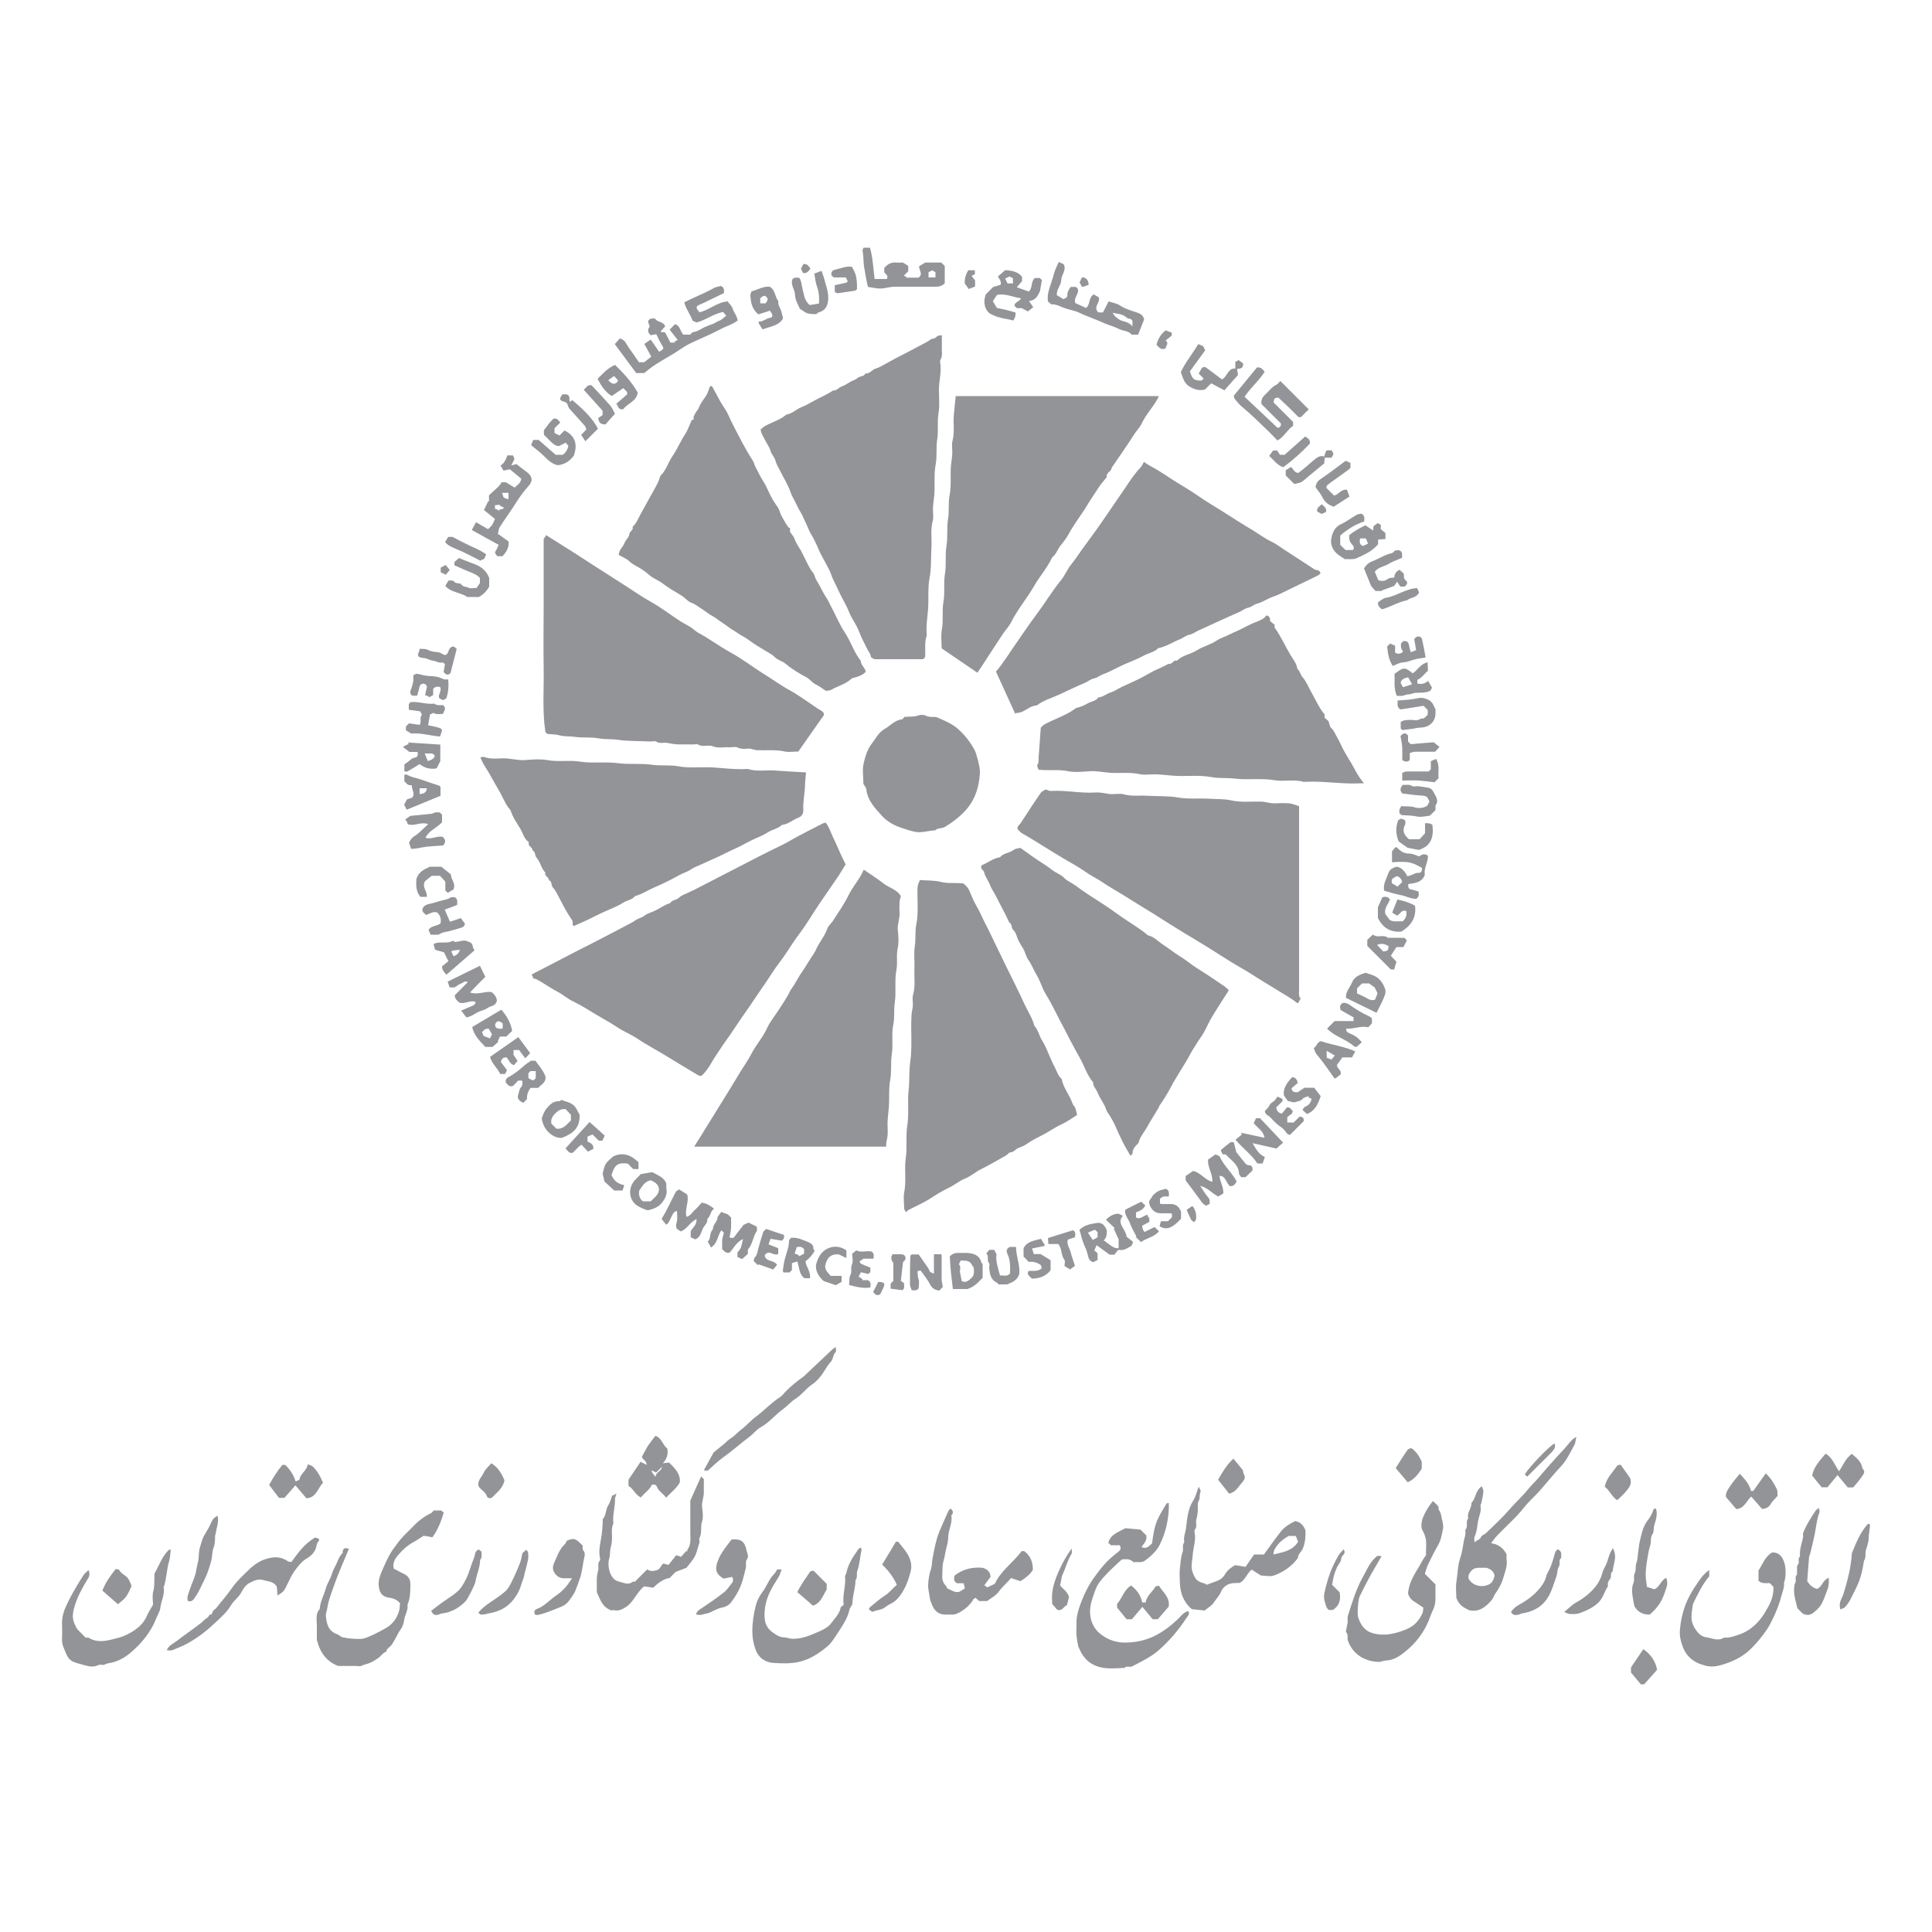<?xml version="1.0" encoding="UTF-8"?>
<svg id="Layer_1" data-name="Layer 1" xmlns="http://www.w3.org/2000/svg" viewBox="0 0 100 100">
  <defs>
    <style>
      .cls-1 {
        fill: #929497;
        stroke-width: 0px;
      }
    </style>
  </defs>
  <path class="cls-1" d="M52.55,36.95c-.34-.75-.67-1.46-1-2.19.41-.47.72-1.01,1.08-1.51.33-.47.65-.96,1-1.42.44-.59.82-1.22,1.28-1.79.21-.25.33-.58.54-.83.24-.3.45-.63.68-.94.4-.54.79-1.08,1.16-1.63.32-.47.64-.93.96-1.4.24-.36.48-.73.79-1.05.07-.07.1-.17.17-.28.12.08.23.16.35.22.48.25.91.57,1.37.85.39.23.77.47,1.15.73.37.26.77.49,1.15.73.54.34,1.07.69,1.62,1.01.32.2.63.43.97.59.23.11.44.27.65.41.53.34,1.05.68,1.57,1.02.1.06.27,0,.31.21-.05.04-.11.1-.18.13-.49.24-.98.47-1.47.71-.27.13-.54.28-.82.37-.29.1-.54.29-.83.36-.17.05-.29.18-.46.21-.16.03-.3.16-.45.22-.72.31-1.43.65-2.14.97-.15.07-.28.18-.46.21-.16.03-.3.16-.45.22-.38.15-.73.39-1.14.47-.21.21-.5.25-.74.38-.35.19-.73.33-1.09.49-.35.16-.69.36-1.05.49-.16.06-.28.18-.46.21-.16.03-.3.16-.45.22-.47.2-.92.42-1.38.63-.37.17-.78.28-1.11.54-.3.01-.51.22-.77.33-.11.05-.21.06-.32.07Z"/>
  <path class="cls-1" d="M47.88,34.02s-.06.06-.1.1h-2.52s-.1-.05-.18-.1c-.01-.18-.15-.32-.23-.5-.09-.18-.18-.37-.27-.55-.08-.18-.14-.36-.23-.53-.09-.19-.21-.36-.3-.54-.09-.17-.15-.35-.24-.53-.09-.18-.19-.36-.29-.55-.09-.17-.16-.35-.25-.53-.09-.18-.19-.36-.25-.56-.06-.18-.16-.35-.25-.52-.09-.18-.2-.36-.29-.54-.09-.17-.15-.35-.24-.53-.08-.17-.17-.35-.27-.51-.11-.18-.17-.38-.26-.56-.09-.17-.15-.36-.25-.52-.11-.18-.2-.37-.29-.55-.08-.17-.19-.33-.25-.52-.06-.19-.16-.38-.25-.56-.09-.17-.19-.34-.27-.51-.09-.18-.21-.36-.26-.56-.05-.2-.21-.32-.26-.52-.05-.18-.19-.37-.28-.55-.08-.17-.21-.33-.23-.56.09-.07.21-.17.34-.23.34-.17.7-.28.99-.53.29-.04.49-.26.75-.37.25-.1.48-.23.71-.36.32-.18.66-.31.96-.52.18.02.28-.14.43-.2.15-.05.28-.14.42-.22.13-.09.3-.12.41-.22.12-.12.34-.06.41-.24.23.03.33-.19.53-.25.18-.05.35-.16.52-.25.17-.09.34-.19.51-.28.55-.28,1.1-.57,1.64-.86.1-.05.18-.15.28-.16.12,0,.18-.08.26-.14.05-.03.12-.02.22-.04,0,.23,0,.45,0,.67-.01.2.05.4-.07.6-.04.07-.01.18,0,.27.04.41-.07.81-.08,1.22-.01.42.05.85-.02,1.25-.08.46,0,.93-.07,1.38-.07.44,0,.88-.08,1.3-.1.53-.03,1.05-.07,1.58-.02.22-.06.45-.07.67-.01.22.04.46-.01.66-.13.47-.04.95-.07,1.42-.03.52,0,1.06-.1,1.57-.08.43-.05.84-.06,1.26,0,.57-.14,1.12-.08,1.69-.14.37-.05.76-.09,1.14Z"/>
  <path class="cls-1" d="M46.89,62.75c-.04-.09-.09-.14-.09-.2,0-.27-.05-.56,0-.82.12-.59,0-1.19.08-1.77.09-.57-.01-1.14.08-1.69.1-.62,0-1.24.07-1.85.06-.47.01-.95.08-1.42.12-.81.02-1.63.07-2.44,0-.17.06-.34.07-.52.01-.18-.04-.38.01-.55.13-.45.05-.89.07-1.34.02-.39-.04-.79.02-1.17.06-.38,0-.77.08-1.14.12-.62.04-1.23.06-1.85,0-.16.05-.29.13-.44.36.03.74.01,1.09.1.39.1.77.02,1.16.08.26.23.25.24.45.72.12.29.3.56.43.84.14.31.3.61.45.91.29.59.56,1.18.85,1.76.33.67.67,1.34.98,2.02.17.37.41.72.51,1.12.2.21.24.5.39.74.14.22.25.47.35.72.1.23.2.47.32.69.1.2.17.44.35.6.09.46.41.82.56,1.26.03.09.12.16.15.25.04.11.06.24.09.35-.26.16-.51.35-.78.47-.32.15-.61.35-.92.52-.3.16-.61.3-.89.5-.13.1-.3.16-.45.22-.15.06-.23.22-.42.23-.07,0-.13.1-.21.15-.43.24-.86.5-1.31.72-.28.14-.53.37-.82.48-.31.13-.56.35-.86.49-.34.16-.66.36-.98.57-.35.22-.73.38-1.09.57-.03.02-.06.05-.11.09Z"/>
  <path class="cls-1" d="M36.31,55.69c-.06-.01-.12,0-.16-.03-.33-.19-.65-.39-.97-.58-.2-.12-.4-.24-.59-.36-.53-.33-1.08-.61-1.6-.96-.33-.22-.71-.37-1.04-.59-.35-.23-.71-.43-1.07-.64-.39-.23-.78-.49-1.2-.69-.29-.13-.52-.35-.81-.5-.29-.15-.56-.34-.85-.51-.09-.06-.19-.11-.29-.16-.03-.02-.07,0-.11-.01-.03-.07-.06-.13-.1-.22.25-.13.51-.27.77-.4.76-.39,1.52-.8,2.29-1.18.36-.18.71-.37,1.06-.55.34-.18.69-.36,1.03-.54.12-.06.22-.15.35-.21.11-.05.22-.08.33-.16.15-.12.35-.17.52-.25.28-.12.51-.32.81-.4.1-.18.33-.15.47-.29.12-.12.31-.18.48-.26.16-.08.33-.15.49-.24.86-.44,1.72-.89,2.58-1.33.37-.19.73-.38,1.1-.56.37-.19.75-.35,1.1-.56.27-.16.55-.3.83-.45.28-.14.56-.29.84-.43.05-.03.12-.03.17-.05.17.22.25.48.36.72.11.24.23.48.33.72.1.25.23.48.34.72-.16.26-.3.5-.46.73-.29.43-.59.85-.88,1.28-.36.53-.68,1.09-1.06,1.59-.36.47-.65.99-1.01,1.46-.29.37-.53.78-.8,1.17-.34.48-.66.98-1,1.46-.35.49-.67,1.01-1.03,1.5-.16.22-.3.45-.45.67-.25.35-.41.77-.77,1.08Z"/>
  <path class="cls-1" d="M52.68,42.96c-.06-.2.08-.25.14-.34.34-.52.68-1.05,1.04-1.57.06-.09.18-.13.27-.19.09.03.17.08.25.08.78-.05,1.54.13,2.32.08.26-.02.5.05.75.08.25.02.51-.05.74.02.41.11.82.04,1.22.07.52.03,1.06,0,1.57.09.53.09,1.05.03,1.58.06.39.03.8,0,1.18.09.5.11,1,.05,1.5.06.26,0,.5.1.75.09.25-.01.5-.02.74,0,.18.02.35.1.51.15,0,3.2,0,6.36,0,9.52,0,.15-.04.31.08.43-.04.08-.08.16-.12.23-.03,0-.06.01-.07,0-.33-.27-.72-.47-1.08-.7-.43-.27-.88-.53-1.31-.81-.31-.2-.63-.37-.94-.56-.43-.26-.85-.54-1.27-.8-.23-.14-.46-.28-.69-.42-.37-.22-.73-.44-1.1-.67-.31-.19-.62-.39-.93-.59-.24-.15-.48-.29-.72-.44-.31-.19-.62-.39-.93-.58-.36-.22-.74-.43-1.09-.67-.31-.21-.64-.36-.94-.58-.35-.25-.73-.44-1.09-.66-.33-.2-.67-.4-1-.61-.38-.24-.77-.48-1.16-.7-.08-.05-.14-.14-.18-.18Z"/>
  <path class="cls-1" d="M42.64,36.94s.01.06,0,.08c-.44.63-.88,1.26-1.32,1.88-.25,0-.48.04-.69,0-.47-.11-.95-.05-1.42-.07-.17,0-.33-.1-.52-.08-.17.02-.34.02-.52-.06-.12-.06-.28,0-.43-.01-.28-.02-.57.06-.84-.05-.25-.1-.53.06-.78-.1-.05-.03-.13,0-.19,0-.27,0-.55,0-.82,0-.2,0-.4-.05-.59-.08-.18-.03-.38.06-.56-.07-.06-.04-.18,0-.27,0-.58-.03-1.16-.01-1.73-.09-.32-.05-.64-.01-.95-.07-.42-.08-.85-.02-1.26-.08-.27-.04-.54-.01-.79-.08-.21-.06-.42-.05-.63-.07l-.1-.1c-.17-1.12-.07-2.23-.09-3.34-.02-1.11,0-2.22,0-3.33v-3.32c.05-.08.09-.14.13-.2.34.21.64.41.95.6.49.3.97.62,1.45.93.54.34,1.07.69,1.61,1.03.49.31.95.64,1.46.92.5.28.96.64,1.45.96.17.11.36.2.54.31.14.09.25.21.39.29.58.31,1.11.71,1.69,1.03.57.31,1.09.71,1.64,1.06.48.29.93.63,1.43.9.5.28.97.63,1.45.95.12.08.28.13.33.29Z"/>
  <path class="cls-1" d="M49.48,20.5h10.5c-.03.07-.05.12-.08.17-.24.43-.59.79-.8,1.24-.1.21-.27.38-.4.58-.37.58-.77,1.15-1.16,1.72,0,.2-.31.25-.25.48-.11.14-.23.27-.33.41-.11.15-.21.31-.31.46-.09.14-.19.29-.28.43-.32.56-.74,1.07-1.05,1.64-.12.23-.29.43-.45.64-.14.19-.21.43-.41.58-.25.54-.65.98-.94,1.49-.37.64-.85,1.2-1.18,1.86-.11.22-.29.4-.43.61-.38.57-.75,1.15-1.13,1.73-.06.09-.12.18-.19.28-.6-.41-1.22-.83-1.85-1.26,0-.32-.05-.66.01-.97.09-.48,0-.96.08-1.42.09-.49,0-.98.08-1.46.08-.49,0-.98.08-1.46.08-.46,0-.93.08-1.38.07-.41,0-.83.08-1.22.1-.52.03-1.03.07-1.54.02-.21.06-.42.07-.63.01-.22-.04-.46.01-.66.12-.45.03-.9.07-1.34.03-.32.06-.63.1-.98Z"/>
  <path class="cls-1" d="M68.58,37.17c.07.05.16.13.18.15.06.17.07.29.13.35.17.15.23.35.34.53.11.19.19.39.29.58.1.18.2.36.31.54.26.39.42.83.77,1.22-.15,0-.24.01-.33.01-.93.03-1.86-.14-2.79-.08-.51-.15-1.03,0-1.53-.09-.68-.11-1.37,0-2.04-.08-.41-.05-.82,0-1.22-.08-.66-.12-1.31-.02-1.97-.07-.29-.02-.58-.06-.87-.07-.29-.01-.59.05-.86-.01-.5-.11-1-.04-1.5-.07-.37-.02-.73-.11-1.1-.08-.36.02-.74.07-1.09,0-.5-.11-1-.02-1.54-.08-.02-.06-.1-.19-.07-.24.09-.13.06-.27.07-.41.04-.5.07-1,.11-1.52.13-.18.36-.26.59-.37.4-.19.83-.35,1.19-.62.02-.01.04-.03.06-.04.22-.04.41-.13.6-.24.18-.1.41-.11.54-.3.24-.02.42-.19.64-.26.2-.06.39-.2.58-.29.34-.16.68-.3,1.02-.48.22-.11.42-.24.64-.35.25-.12.51-.22.75-.36.19.06.25-.23.44-.16.28-.29.7-.33,1.03-.54.31-.2.7-.29,1-.49.22-.15.46-.21.69-.33.23-.12.48-.21.72-.34.22-.12.45-.23.69-.32.2-.08.39-.16.5-.33.17.04.2.15.19.3.08.06.17.13.24.19,0,.07-.02.12,0,.15.32.45.54.95.82,1.42.13.22.32.43.35.71.14.11.16.31.27.43.21.24.31.53.46.79.22.38.39.79.67,1.13.03.03,0,.1.01.19Z"/>
  <path class="cls-1" d="M29.65,47.89c-.02-.13,0-.21-.03-.25-.27-.38-.48-.79-.69-1.2-.09-.17-.18-.36-.31-.5-.11-.12-.03-.32-.21-.38.01-.17-.25-.21-.18-.39-.22-.23-.26-.55-.46-.78-.1-.12-.05-.31-.21-.38.01-.17-.25-.2-.19-.39,0-.01,0-.03,0-.03-.24-.17-.3-.45-.43-.68-.18-.3-.39-.59-.5-.93-.03-.08-.1-.14-.15-.21-.18-.26-.29-.56-.45-.83-.26-.43-.48-.87-.75-1.29-.09-.13-.15-.28-.23-.45.09-.01.15-.04.2-.02.32.12.66.08.99.07.39,0,.75.12,1.14.09.38-.03.77-.06,1.13,0,.57.11,1.14-.01,1.69.08.66.1,1.32,0,1.97.08.58.08,1.16,0,1.73.08.46.07.93,0,1.38.08.59.11,1.18.03,1.77.06.62.04,1.23.12,1.85.08.45.15.92.05,1.38.08.55.04,1.09.07,1.63.1-.02.2-.04.39-.05.59,0,.46-.12.91-.09,1.38,0,.14-.06.3-.25.37-.29.11-.53.34-.86.38-.21.2-.5.23-.74.39-.22.14-.47.24-.72.35-.33.15-.64.35-.97.49-.3.13-.59.29-.88.42-.28.13-.57.26-.86.39-.19.08-.39.16-.55.27-.18.12-.38.17-.56.27-.44.25-.9.47-1.36.67-.32.14-.62.34-.96.43-.15.2-.41.21-.61.34-.34.22-.74.35-1.11.53-.22.1-.43.21-.65.32-.25.12-.51.23-.8.36Z"/>
  <path class="cls-1" d="M63.6,51.26c-.31.49-.6.93-.87,1.38-.16.26-.27.54-.42.8-.09.16-.2.31-.3.46-.13.21-.27.41-.38.62-.2.39-.45.75-.67,1.13-.11.19-.23.37-.33.57-.18.35-.39.68-.61,1-.03.04-.03.09-.06.13-.2.35-.43.69-.62,1.04-.14.24-.33.45-.4.73-.01.04-.05.09-.09.12-.13.13-.23.26-.23.46,0,.04-.07.08-.11.12-.17-.29-.34-.58-.48-.88-.08-.17-.17-.35-.24-.52-.12-.3-.29-.59-.47-.86-.07-.1-.08-.2-.13-.3-.12-.24-.28-.46-.38-.71-.07-.18-.24-.32-.23-.53-.31-.36-.44-.81-.66-1.21-.16-.29-.32-.57-.47-.86-.19-.38-.39-.75-.59-1.13-.24-.46-.46-.93-.74-1.38-.18-.29-.27-.65-.45-.95-.16-.26-.26-.55-.44-.8-.13-.18-.16-.4-.27-.59-.11-.19-.24-.36-.31-.58-.04-.13-.1-.29-.2-.38-.12-.11-.05-.31-.21-.39-.2-.45-.45-.88-.67-1.33-.11-.22-.26-.42-.34-.64-.08-.22-.24-.39-.29-.63-.02-.12-.22-.16-.14-.36.31-.11.59-.37.96-.42.18-.22.49-.21.71-.38.1-.08.25-.08.35-.1.32.22.59.43.88.62.26.17.52.33.76.52.19.15.44.23.61.4.17.18.4.26.59.4.45.34.93.64,1.41.95.44.28.85.6,1.28.88.36.24.73.46,1.06.75.33.07.54.33.81.5.27.17.52.38.79.55.34.2.64.46.97.67.47.29.93.6,1.38.91.07.05.14.12.22.19Z"/>
  <path class="cls-1" d="M44.7,45.01c.35.24.7.46,1.02.71.3.24.72.32.91.67-.03.11-.07.2-.07.3-.01.18-.01.37,0,.55.02.31-.12.6-.09.91.03.3.06.61,0,.9-.09.39,0,.77-.07,1.14-.11.58,0,1.16-.09,1.73-.05.37,0,.75-.07,1.1-.11.51,0,1.03-.08,1.54-.07.46,0,.93-.09,1.38-.08.45-.03.9-.06,1.34-.02.26-.06.53-.07.79-.01.26.03.53-.01.78-.02.16-.08.31-.06.5h-9.94c.24-.38.48-.76.71-1.14.38-.61.76-1.23,1.14-1.84.19-.31.38-.63.57-.94.18-.29.38-.57.54-.88.23-.46.59-.84.8-1.31.15-.33.39-.62.59-.93.21-.33.44-.65.61-1,.05-.11.14-.21.2-.31.13-.21.24-.43.38-.63.13-.19.26-.39.38-.59.12-.21.29-.41.38-.62.17-.38.45-.69.59-1.09.05-.15.19-.26.28-.39.29-.45.6-.89.84-1.38.16-.32.38-.6.57-.9.07-.11.13-.24.2-.39Z"/>
  <path class="cls-1" d="M36.87,20.02c.21.37.39.76.63,1.11.18.25.28.56.43.84.33.64.65,1.28,1.04,1.88.05.08.07.18.11.27.14.28.28.56.45.83.11.18.19.36.28.55.1.22.22.43.36.63.08.11.15.22.19.35.03.11.09.22.15.33.09.17.19.33.3.49,0,.01.05.01.08.02v.21c.09.13.19.23.23.35.08.22.21.41.33.61.07.12.12.24.18.35.14.27.25.56.45.8.09.11.1.27.18.39.2.31.33.65.54.95.08.11.13.26.2.38.25.46.44.95.73,1.38.31.47.47,1.02.82,1.46,0,.23.23.35.26.57-.13.16-.32.21-.5.28-.08.03-.18.03-.24.08-.29.28-.69.37-1.02.56-.1.06-.19.05-.29.07-.18-.1-.33-.24-.53-.33-.18-.08-.31-.28-.5-.38-.18-.09-.36-.2-.54-.31-.19-.12-.37-.25-.54-.39-.16-.14-.38-.17-.54-.33-.15-.16-.36-.25-.55-.37-.17-.11-.36-.21-.53-.33-.19-.12-.36-.27-.55-.37-.19-.09-.35-.23-.53-.33-.19-.11-.36-.26-.55-.38-.18-.11-.34-.26-.52-.35-.19-.1-.35-.24-.52-.35-.19-.11-.35-.26-.57-.34-.19-.06-.33-.26-.51-.37-.18-.12-.38-.22-.56-.34-.18-.11-.34-.24-.52-.36-.18-.12-.4-.2-.56-.34-.16-.14-.33-.27-.51-.38-.19-.11-.39-.2-.56-.36-.15-.14-.35-.22-.55-.33.03-.09.04-.21.1-.29.1-.12.17-.24.23-.38.06-.13.21-.25.22-.38,0-.17.24-.22.17-.4.21-.19.3-.45.43-.68.2-.37.41-.75.62-1.12.13-.24.28-.48.36-.75.01-.03.02-.08.04-.1.3-.29.4-.7.63-1.03.24-.35.4-.75.64-1.11.12-.18.19-.39.28-.59.04-.08.06-.19.19-.19-.09-.11.01-.19.04-.27.03-.09.11-.16.16-.25.05-.08.08-.18.13-.26.05-.1.12-.19.18-.28.05-.08.12-.16.16-.25.06-.13.1-.27.15-.4h.09Z"/>
  <path class="cls-1" d="M44.69,40.59c0-.39-.07-.77.02-1.11.08-.33.18-.69.4-.97.21-.27.35-.59.68-.78.3-.17.52-.46.91-.5.03-.03.08-.08.13-.13.03,0,.07,0,.11,0,.19-.02.37.01.56-.06.13-.05.33-.06.48.03.04.02.1.02.14.03.13.03.27-.02.41.04.38.17.76.32,1.08.61.34.31.61.66.83,1.06.09.18.13.37.18.55.05.21.11.43.1.67-.05.78-.29,1.47-.86,2.04-.29.29-.6.52-.95.73-.17.1-.37.04-.51.18-.36.01-.71.15-1.06.07-.25-.05-.49-.14-.73-.22-.37-.12-.71-.33-.96-.6-.36-.4-.75-.8-.81-1.38-.01-.09-.09-.17-.14-.26Z"/>
  <path class="cls-1" d="M22.45,78.18h.39c.05.05.09.08.13.11-.14.46-.31.9-.59,1.28-.15-.03-.31-.06-.45-.08-.2.12-.36.24-.53.33-.32.17-.58.42-.81.69-.16.19-.28.42-.21.68.18.09.34.19.52.27.23.11.34.28.34.53,0,.37,0,.73-.15,1.07.05.29-.14.52-.17.79-.02.16-.08.34-.17.47-.1.13-.17.27-.24.41-.07.13-.14.26-.22.38-.09.14-.27.2-.3.38-.18.06-.27.23-.41.33-.13.08-.27.18-.41.24-.15.07-.32.09-.48.17-.06.03-.15,0-.23,0h-.96c-.58-.23-.92-.65-1.1-1.35,0-.16,0-.46,0-.76,0-.29-.08-.59.15-.84.02-.37.21-.7.31-1.05.07-.26.23-.48.31-.74.06-.2.16-.38.25-.56.08-.19.15-.39.31-.54.02-.02,0-.08.01-.11.05-.15.09-.17.32-.12-.25.62-.53,1.22-.75,1.85-.13.39-.3.77-.36,1.18-.02.16-.1.31-.08.48.04.41.14.77.59.92.09.03.16.12.25.15.18.04.37.07.55.08.17.01.34.02.51,0,.26-.04.93-.39,1.22-.56.35-.21.56-.5.67-.9.04-.13.02-.25.05-.37-.14-.17-.31-.26-.55-.29-.39-.05-.54-.28-.56-.66-.02-.3.1-.56.21-.82.17-.38.33-.76.58-1.09.14-.18.26-.37.41-.53.17-.19.37-.37.55-.56.28-.3.59-.54.96-.72.06-.03.09-.09.15-.15Z"/>
  <path class="cls-1" d="M57.97,79.98h-.47c-.05-.05-.09-.09-.13-.12.1-.44.5-.55.88-.76.23.02.52.05.78.07.12.12.21.21.3.3.06.26-.12.42-.25.61.24.07.29.05.55-.19.05-.4.11-.81.26-1.18.13-.31.32-.6.49-.89.01-.02.07-.01.12-.02.01.39-.03.75-.11,1.12-.08.36-.2.71-.36,1.03-.17.34-.46.6-.77.83-.19.13-.39.05-.59.08-.15-.16-.34-.18-.61-.14-.25.24-.56.5-.84.81-.2.22-.4.44-.51.73-.14.39-.3.78-.29,1.21.02.47.21.86.57,1.13.37.28.79.43,1.28.42.57-.01,1.1-.13,1.6-.4.39-.21.73-.47,1.05-.77.18-.16.31-.38.57-.46.13.13-.02.26-.07.34-.4.62-.88,1.19-1.44,1.68-.41.36-.9.59-1.38.84-.13.07-.29-.05-.4.08-.52.02-1.04.09-1.53-.13-.33-.14-.55-.38-.72-.68-.05-.1-.09-.2-.14-.3-.03-.18-.08-.38-.09-.58-.02-.19,0-.39,0-.59-.02-.43.13-.83.28-1.22.17-.43.38-.84.66-1.22.38-.53.67-.86,1.16-1.24.1-.08.25-.17.15-.36Z"/>
  <path class="cls-1" d="M76.34,79.82c.14-.14.27-.12.32-.27.03-.09.18-.12.26-.2.41-.4.84-.79,1.21-1.22.3-.35.65-.66.94-1.02.19-.23.4-.43.59-.65.42-.5.85-.98,1.3-1.46.15-.17.29-.35.45-.51.03-.03.08-.05.18-.12-.04.18-.04.32-.1.42-.21.37-.38.77-.68,1.09-.34.37-.67.76-1,1.15-.29.35-.64.64-.92.99-.44.56-.99,1.02-1.47,1.54-.08.09-.15.2-.24.32.36.04.62.23.8.57,0,.06-.01.16,0,.27.05.34-.08.64-.17.95-.08.29-.23.56-.41.81-.08.11-.11.25-.2.35-.3.35-.64.62-1.14.52-.28-.13-.55-.26-.68-.65,0-.22-.04-.52,0-.81.07-.4.06-.81.19-1.21.09-.26.14-.55.18-.82.03-.22.14-.44.09-.67.18-.17-.01-.43.16-.6-.09-.29.18-.52.16-.8.24-.24.2-.65.54-.86.03.09.09.19.08.27-.02.2-.06.39-.1.58-.01.06-.06.12-.05.17.05.22-.04.43-.09.63-.09.32-.07.66-.22.97-.03.05,0,.12,0,.29ZM77.36,81.58c-.03-.21-.15-.35-.42-.43-.07,0-.21,0-.36,0-.16-.01-.31.03-.41.14-.12.12-.2.28-.15.43.15.25.36.34.58.37.15.02.33-.01.47-.08.16-.08.24-.24.28-.42Z"/>
  <path class="cls-1" d="M74.19,77.7c.09.15.31.2.27.43.12.14.13.31.17.48.04.17.09.35.06.52-.06.28-.1.57-.25.84-.19.32-.36.66-.52,1-.08.16-.12.34-.17.49.2.2.38.38.55.55,0,.25,0,.47,0,.7,0,.2-.02.38-.11.58-.1.2-.17.42-.26.64-.26.6-.65,1.11-1.15,1.52-.3.25-.62.48-1.05.5-.13,0-.26.08-.4.07-.7-.04-1.25-.37-1.53-1.01-.02-.06-.04-.12-.05-.17-.01-.12.03-.26-.08-.36-.01-.01,0-.05,0-.08.02-.13.06-.26.08-.4.02-.13-.02-.27.02-.38.22-.68.42-1.37.77-1.99.22-.38.37-.82.76-1.1.05,0,.12,0,.21.02-.19.33-.36.62-.53.91-.21.38-.41.77-.6,1.16-.09.18-.14.91-.08,1.1.12.36.32.68.71.8.38.12.76.11,1.15.02.25-.06.49-.14.72-.25.36-.16.59-.45.75-.8.03-.08.03-.17.04-.28-.17-.11-.33-.23-.5-.33-.12-.08-.2-.18-.26-.31-.06-.12-.01-.22.01-.35.09-.43.32-.79.54-1.15.11-.19.2-.39.35-.57v-.19c0-.2.02-.4,0-.59-.03-.18-.09-.35-.18-.51-.08-.15-.06-.31-.04-.45.04-.27.36-.83.58-1.06Z"/>
  <path class="cls-1" d="M62.04,76.93c.05.13.13.23.1.29-.07.15-.02.32-.08.43-.09.16-.06.3-.06.45,0,.19-.03.37-.08.56-.04.17.06.36-.08.52-.03.04-.01.13,0,.19.06.36-.07.71-.1,1.06-.01.18-.05.37-.06.56-.02.23.05.44.16.64.12.23.33.28.54.34.02,0,.04.03.07.06.19-.07.38-.14.57-.21.17-.07.3-.18.39-.34.13-.23.34-.36.52-.47.21.04.38.06.54.09.16-.23.3-.44.44-.64h.51c.29-.4.57-.8.87-1.18.19-.25.47-.41.75-.55.26.05.42.2.53.48.01.29,0,.62-.14.95-.07.17-.25.28-.25.48-.31.43-.74.72-1.22.9-.2.08-.46.01-.69.01-.16-.1-.32-.2-.48-.31-.25.19-.33.54-.62.69-.17.01-.35,0-.5.04-.21.06-.4.23-.47.42-.09.22-.25.36-.37.55-.1.16-.3.27-.48.42-.21-.02-.44-.05-.66-.07-.44-.37-.6-.84-.62-1.37,0-.25-.03-.5,0-.74.04-.28.04-.57.14-.84.06-.16-.04-.36.09-.51-.06-.26.06-.5.09-.75.06-.48.09-.98.37-1.41.13-.2.18-.45.29-.73ZM66.71,79.5c-.34.18-.58.41-.74.7-.04.07-.04.15-.06.26.5-.12.98-.18,1.28-.66-.04-.09-.08-.2-.12-.3h-.35Z"/>
  <path class="cls-1" d="M88.47,81.25v.34c-.35.41-.59.91-.84,1.43-.03.21-.08.44-.08.68,0,.29.13.55.31.77.1.13.27.25.43.27.31.04.63.23.95.02.27.03.51-.07.76-.15.48-.16.85-.46,1.16-.86.13-.17.24-.37.35-.56.19-.33.3-.68.28-1.06-.06-.06-.13-.13-.19-.19-.2,0-.41.04-.58-.12v-.53c.21-.32.32-.69.69-.93.28-.03.48.12.6.4.13.28.15.77.05,1.11,0,.01-.02.02-.02.03.03.27-.09.51-.15.76-.12.49-.47,1.29-.76,1.72-.22.32-.47.62-.75.91-.43.44-.95.7-1.52.87-.43.13-.68.13-1.07,0-.48-.15-.82-.46-.99-.92-.1-.26-.17-.56-.15-.83.02-.33.08-.66.17-.98.14-.51.38-.97.68-1.4.18-.27.35-.55.69-.78Z"/>
  <path class="cls-1" d="M32.88,81.85c.22-.22.42-.42.62-.62.16.12.33.09.5.04.19-.05.2-.27.34-.34.09.02.17.05.26.07.13-.16.26-.32.4-.5.08.02.17.05.25.08.09-.1.18-.2.28-.31.02.02.03.03.05.05,0-.04-.02-.09,0-.11.2-.25.15-.55.15-.84,0-.59,0-1.18,0-1.7.2-.44.38-.84.56-1.25.06.06.1.1.14.14,0,.23,0,.46,0,.7,0,.25-.12.49-.09.75.03.24.07.52,0,.74-.1.28.01.58-.13.85-.04.08,0,.21,0,.22-.1.3-.14.53-.24.73-.11.21-.27.38-.44.6-.14.05-.32.12-.56.21-.08.08-.21.21-.31.32q-.38.04-.85.5c-.13-.02-.29-.05-.47-.07-.2.15-.35.39-.51.61-.11.17-.25.34-.42.45-.17.11-.36.22-.59.18-.09-.02-.18,0-.19,0-.47-.18-.56-.56-.74-.94,0-.2,0-.45,0-.7,0-.16.05-.32.08-.48.03-.15-.06-.3.07-.44.04-.04.02-.15,0-.23-.06-.37.05-.74.1-1.1.03-.24.05-.48.06-.71,0-.04-.02-.09,0-.12.18-.2.14-.49.28-.71.1-.15.14-.33.2-.5.06-.03.13-.06.23-.11-.03.08-.05.15-.08.25.03.4-.14.84-.08,1.29-.14.29-.05.61-.08.91-.01.15-.05.29-.08.44-.03.15,0,.29-.05.45-.07.2-.05.44,0,.65.07.24.21.5.49.56.23.05.48.21.72.01.03-.02.1,0,.14,0Z"/>
  <path class="cls-1" d="M49.64,82.4c.1-.06.19-.11.3-.18-.02-.09-.04-.18-.06-.27h-.35c-.17-.11-.16-.24-.13-.39.45-.36.96-.46,1.47-.41.26.08.39.24.4.47-.11.14-.21.28-.32.43.04.03.08.06.15.11.1-.05.23-.11.39-.18.3-.66.94-1.1,1.39-1.69.01-.02.07,0,.14,0,.32.24.45.58.44.97q-.18.3-.64.58c-.17-.05-.31-.1-.49-.16-.2.25-.45.44-.64.71-.14.2-.4.33-.6.48h-.41c-.06-.05-.12-.11-.19-.17-.04.03-.08.04-.1.07-.16.27-.37.47-.63.63-.16.1-.32.18-.52.17-.1,0-.21,0-.31,0-.31,0-.52-.15-.65-.42-.07-.16-.14-.31-.16-.48-.02-.21-.09-.41-.08-.63.01-.29.06-.57.15-.84.06-.18.04-.37.08-.55.09-.44.16-.89.33-1.32.02-.06.04-.11.07-.17.13-.31.27-.62.41-.93.02-.05.07-.1.11-.15.11.08.17.17.1.3-.01.02-.05.04-.05.06.07.39-.15.73-.16,1.11,0,.18-.04.37-.09.55-.07.23-.08.46-.15.68-.08.27-.05.53-.07.79-.01.2.05.37.19.51.03.03.04.09.06.13.21.08.4.25.64.18Z"/>
  <path class="cls-1" d="M43.67,83.07c-.08-.5.12-.98.07-1.47,0-.06.06-.13.07-.2.1-.47.36-.85.63-1.23.02-.03.06-.04.12-.07.02.06.04.11.03.14-.08.36-.09.73-.22,1.08-.05.15.03.33-.09.47,0,.4-.15.78-.16,1.19,0,.11-.12.21-.15.33-.1.47-.37.84-.62,1.23-.16.24-.31.5-.53.68-.43.36-.9.67-1.47.8-.45.1-.9.08-1.34.05-.41-.03-.75-.27-.9-.68-.11-.3-.17-.62-.17-.95,0-.46.07-.9.18-1.34.06-.23.17-.46.31-.65.24-.3.35-.68.62-.96.08-.08.13-.18.18-.26.09,0,.15,0,.23.01-.07.16-.1.31-.18.42-.28.43-.54.87-.65,1.37-.06.28-.08.6-.03.88.04.23.2.46.42.6.17.12.34.24.57.24.13,0,.26.07.4.07.43.02.82-.12,1.21-.29.32-.14.65-.26.86-.56.17-.24.39-.44.45-.75,0-.05.09-.09.16-.16Z"/>
  <path class="cls-1" d="M8,81.44c.24-.41.38-.87.72-1.2.02-.02.07-.02.12-.04-.03.22-.03.43-.09.62-.06.18-.08.36-.11.54-.05.27-.07.54-.17.79.07.37-.13.71-.17,1.07-.02.18-.14.36-.21.54-.28.72-.76,1.3-1.34,1.79-.32.27-.71.48-1.14.54-.12.01-.22.12-.36.08-.11-.03-.21.05-.32.07-.26.06-.52-.04-.77-.11-.12-.03-.23-.06-.35-.11-.32-.13-.39-.45-.51-.72-.07-.15-.1-.33-.09-.51.02-.26,0-.52,0-.78,0-.33.09-.63.23-.92.14-.3.29-.59.46-.87.13-.23.27-.46.42-.69.06-.09.15-.16.26-.26.12.24,0,.4-.09.54-.24.4-.46.8-.6,1.24-.1.32-.19.64-.04.98.06.12.1.25.2.35.12.12.24.24.39.39.03,0,.11-.02.15,0,.41.26.85.18,1.27.07.25-.06.5-.12.72-.24.44-.22.83-.5,1.03-.98.08-.19.2-.36.31-.56,0-.22-.05-.46.01-.68.09-.32.04-.63.07-.93Z"/>
  <path class="cls-1" d="M36.18,16.17c.52-.11.91-.52,1.48-.57.09.13.22.23.26.37.07.22.24.4.26.62-.23.18-.49.26-.73.37-.23.11-.45.23-.68.34-.33.15-.66.29-.99.45-.33.15-.63.38-.94.57-.41.25-.83.47-1.21.76-.09.07-.18.14-.29.23h-.41c-.35-.47-.72-.97-1.11-1.5.08-.08.17-.19.26-.29.26.05.33.28.45.45.19.26.37.53.54.78h.27c.11-.09.23-.18.37-.29-.11-.2-.23-.42-.36-.66.12-.08.21-.14.3-.21.02,0,.05,0,.05.02.07.09.13.18.19.27.08.11.15.22.23.33.26-.16.25-.17.13-.37-.11-.17-.19-.36-.28-.54-.09.01-.2.04-.29.05-.18-.16-.16-.3-.05-.45-.03-.09-.06-.18-.09-.25.07-.19.21-.17.37-.16.09.2.41.13.52.4-.07.08-.16.17-.25.28.08.01.15.03.25.04.08.16.17.33.27.52h.25l-.05-.05c.06-.03.12-.05.18-.08-.16-.2-.29-.37-.42-.54.09-.09.18-.18.28-.28.27.07.26.37.43.54h.36s.09-.13.15-.13c.25-.03.44-.2.67-.29.11-.05.22-.09.34-.13.1-.03.2-.12.32-.16.13-.04.24-.16.38-.27-.07-.08-.11-.13-.16-.19-.5.08-.88.42-1.38.54-.04-.02-.12-.05-.2-.09-.12-.33-.35-.61-.43-.95.52-.28,1.06-.47,1.55-.75.11-.06.26-.07.35-.1.19.1.15.24.15.37-.21.1-.41.2-.62.3-.2.09-.39.2-.59.28-.25.1-.27.17-.07.39Z"/>
  <path class="cls-1" d="M8.62,85.43c.11-.27.36-.36.55-.51.32-.25.66-.48.99-.73.13-.1.27-.19.38-.31.1-.1.25-.15.3-.3.18.02.13-.19.24-.25.11-.07.19-.2.28-.31.08-.1.16-.19.24-.29.14-.18.28-.35.41-.54.25-.36.58-.66.89-.96.27-.26.57-.46.94-.56.41-.11.72-.09,1.06.14.05.03.12.03.18.04.35-.47.68-.96,1.24-1.27.04.01.12.05.2.08,0,.04,0,.06-.01.08-.04.07-.11.14-.12.22-.04.32-.24.54-.49.69-.3.17-.49.44-.68.7-.17.25-.28.53-.42.8-.11.21-.16.27-.44.43,0-.15-.02-.29-.03-.44-.14-.29-.46-.28-.72-.36-.25-.08-.5.05-.71.16-.18.1-.32.3-.41.48-.13.26-.37.4-.52.65-.24.4-.6.71-.94,1.02-.4.38-.84.7-1.32.97-.24.14-.51.23-.76.34-.12.05-.21.02-.33.01Z"/>
  <path class="cls-1" d="M67.75,21.18c-.12.12-.26.25-.41.41h-.13c-.17-.17-.34-.35-.52-.52-.17-.16-.34-.32-.52-.49-.21.02-.21.02-.25.25.35.35.69.69,1.01,1.01v.2c-.3.2-.46.57-.81.76-.19-.2-.37-.39-.56-.57-.42-.4-.83-.81-1.28-1.18-.15-.12-.25-.27-.37-.4-.04-.04-.03-.12-.05-.17.41-.5.82-1,1.2-1.46.23-.03.29.11.4.22-.3.48-.74.83-1.04,1.3.57.53,1.14,1.07,1.71,1.61.15-.03.18-.13.17-.23-.35-.35-.69-.69-1.01-1.01-.02-.22.05-.35.18-.47.2-.18.35-.41.6-.53.09-.04.14-.14.2-.19.51.51.99.99,1.48,1.48Z"/>
  <path class="cls-1" d="M43.26,69.73c0,.12.03.21,0,.24-.15.15-.12.37-.26.52-.14.14-.23.32-.34.48-.17.28-.39.53-.64.7-.32.22-.53.54-.86.74-.22.14-.4.36-.61.51-.41.29-.72.7-1.17.95-.22.12-.38.34-.58.49-.47.35-.91.75-1.39,1.09-.27.19-.5.43-.78.67-.04,0-.11,0-.2-.02.17-.31.33-.6.49-.89.02-.04.07-.08.11-.11.14-.11.27-.22.41-.33.13-.1.23-.23.38-.32.2-.12.36-.32.55-.46.28-.21.5-.48.78-.68.42-.32.78-.71,1.23-1,.1-.06.17-.16.25-.25.3-.31.63-.58.99-.83.03-.02.06-.06.08-.08.47-.44.94-.89,1.41-1.33.03-.02.06-.04.17-.11Z"/>
  <path class="cls-1" d="M54.44,15.78c-.08-.07-.15-.13-.2-.18-.06-.45.14-.82.25-1.21.04-.15.08-.3.14-.45.05-.12.11-.24.17-.38.11.05.2.09.26.12.15.31-.12.53-.13.8,0,.28-.25.48-.23.8.1.06.23.13.34.2.13-.05.22-.09.21-.22-.01-.16.08-.28.17-.41h.27s.04.04.09.09c.11.25-.23.45-.12.75.16.07.35.15.55.25.24-.17.12-.57.41-.7.09.05.18.11.26.16.07.27-.32.5-.03.77h.24c.09-.18.19-.37.29-.57.21.07.43.1.59.21.25.17.53.25.8.34.22.07.39.13.45.38-.09.24-.2.51-.31.79h-.34c-.15-.21-.43-.18-.65-.29-.22-.12-.47-.18-.71-.28-.22-.09-.44-.19-.67-.28-.22-.09-.45-.17-.67-.28-.23-.11-.49-.15-.73-.23-.23-.07-.44-.22-.71-.21ZM58.61,16.9c0-.17.02-.24,0-.3-.02-.05-.1-.11-.14-.1-.11,0-.16-.07-.23-.12-.19-.14-.41-.13-.65-.19.13.23.15.2.3.32.21.17.51.09.73.4Z"/>
  <path class="cls-1" d="M25.98,28.79h-.24c-.15-.19-.14-.19-.04-.35.04-.07.07-.15.11-.24-.48-.26-.93-.51-1.39-.77.07-.14.14-.25.22-.4.21.12.4.23.62.36.06-.06.15-.13.21-.22.06-.09.1-.2.15-.31-.17-.14-.36-.29-.57-.46.08-.16.15-.31.22-.46l.04.02v-.32c.22-.23.5-.41.66-.68h.21c.15.09.3.18.46.28.14-.15.31-.22.34-.46-.19-.16-.39-.33-.59-.49-.1.02-.2.04-.33.07-.05-.09-.1-.17-.15-.27.22-.13.28-.34.35-.52h.29c.03.06.05.12.08.19-.04.08-.09.19-.17.33.12-.03.2-.05.27-.07.18.14.35.28.52.4.3.21.35.47.11.73-.25.28-.47.58-.67.9-.26.42-.56.81-.82,1.23-.07.11-.07.26-.1.35.21.15.39.28.56.4.02.34-.14.58-.35.78ZM25.63,26.34s.09.02.13.05c.04.02.08.05.11.08l-.05-.08c.08-.02.16-.04.24-.06v-.08c-.07-.02-.13-.05-.19-.07.01-.02.02-.03.03-.05-.09,0-.19.01-.28.02v.19ZM25.99,25.51c.04.11.04.2.09.24.05.05.15.06.24.09v-.33h-.33Z"/>
  <path class="cls-1" d="M33.15,75.66c.12.06.21.11.32.16,0-.2-.17-.24-.25-.41.08-.15.18-.35.29-.53.12-.19.26-.36.41-.56.33.09.38.48.62.66.05.26,0,.5-.23.76.15-.02.21-.03.32-.04.27.27.59.55.56,1.02-.17.32-.46.52-.71.8-.16-.22-.39-.33-.48-.57-.04-.11-.15-.12-.26-.1-.12.27-.37.41-.57.66-.29-.14-.39-.46-.64-.6v-.32c.21-.31.42-.62.62-.92ZM33.75,76.12s-.02.03-.03.04c.06.09.13.18.21.29,0-.25.32-.3.33-.53-.11.11-.21.21-.3.3-.1-.05-.15-.08-.21-.11Z"/>
  <path class="cls-1" d="M44.93,14.86c-.1-.35-.13-.66-.19-.96-.06-.29-.03-.6-.1-.95,0,0,.03-.06.06-.13h.33c.15.53.17,1.08.24,1.62h.63c.1-.16-.04-.24-.13-.34,0-.08,0-.16,0-.23.17-.2.36-.31.63-.28.12.01.23,0,.33,0,.1.06.19.11.28.17v.28c-.06.06-.13.13-.23.23.05.02.09.04.14.06l-.03.04h.65c.25-.17.04-.36.03-.59.07-.04.16-.09.32-.19h.83c.06.06.11.11.18.18v.89c-.14.15-.32.19-.54.18-.68,0-1.36,0-2.04,0-.32,0-.62.14-.95.08-.14-.02-.29-.04-.45-.07ZM48.42,14.36v-.27c-.08-.05-.13-.07-.17-.1-.06.03-.13.07-.19.1v.27h.36Z"/>
  <path class="cls-1" d="M93.56,81.86q.19.31.49.38c.27-.1.29-.47.61-.57,0,.21.01.38-.06.57-.09.24-.17.48-.28.71-.11.23-.29.39-.48.54-.12.09-.29.15-.53.03-.05-.05-.16-.16-.28-.28-.06-.29-.17-.59-.17-.9,0-.15,0-.29.07-.44.06-.12-.05-.28.08-.4.02-.02,0-.08,0-.11.03-.15-.05-.29.07-.44.07-.09-.05-.28.09-.39-.04-.33.08-.64.15-.95.02-.09,0-.18,0-.23.16-.45.41-.81.65-1.18.03-.05.09-.08.17-.15.02.1.05.16.04.21-.13.34-.17.69-.23,1.04-.07.38-.17.76-.26,1.14-.01.05-.05.09-.05.13-.04.44-.07.89-.1,1.3Z"/>
  <path class="cls-1" d="M85.71,78.08c.1.3,0,.59-.08.85-.06.17,0,.34-.11.5-.09.13-.06.34-.09.51-.02.1-.06.19-.08.28-.09.5-.2.99-.16,1.5.01.13.04.27.06.42.14.04.28.09.38.12.29-.13.33-.46.61-.59.07.16.07.33.03.46-.17.49-.25.89-.88,1.44q-.53.02-.8-.44c-.04-.26-.09-.47-.11-.68-.01-.17-.01-.34.07-.52.07-.15-.02-.34.07-.52.07-.14.02-.34.08-.51.07-.17.06-.37.09-.55s.04-.37.08-.55c.09-.36.15-.74.38-1.06.14-.18.27-.37.33-.61,0-.02.06-.03.11-.05Z"/>
  <path class="cls-1" d="M36.03,83.56c.04-.16.15-.23.26-.3.4-.27.8-.54,1.18-.84.17-.13.28-.32.42-.49.08-.1.05-.21.02-.31-.17.03-.33.06-.45.09-.5-.27-.44-.6-.26-1.03.07-.17.17-.32.27-.47.13-.19.27-.36.4-.53.52-.03.67.1.78.6.03.15.13.28,0,.45-.08.11-.01.29-.05.44-.06.23-.11.47-.19.71-.12.38-.31.71-.55,1.03-.11.15-.26.25-.46.29-.21.04-.41.14-.6.24-.16.08-.33.09-.49.14-.07.02-.17,0-.27-.01Z"/>
  <path class="cls-1" d="M29.35,79.74c.38-.14.42-.13.81.26,0,.08-.02.2.03.25.1.11.08.23.06.33-.08.32-.1.65-.19.98-.08.26-.17.5-.27.75-.08.21-.22.38-.35.56-.19.26-.49.33-.76.44-.26.11-.52.2-.79.27-.06.02-.13,0-.19,0-.09-.15-.03-.26.11-.31.37-.14.62-.44.94-.66.18-.12.34-.26.49-.42.13-.13.22-.29.37-.5-.16,0-.26,0-.36,0-.22.02-.4-.07-.52-.24-.12-.16-.15-.33-.05-.55.16-.35.27-.71.56-.98.04-.04.06-.1.11-.19Z"/>
  <path class="cls-1" d="M51.42,14.85c.09-.03.23-.07.37-.11.06-.18-.07-.3-.14-.43.11-.09.21-.18.38-.33.25.03.62.03.87.35v.22c-.08.09-.17.2-.27.32.22.08.41.14.62.22.21-.18.09-.51.31-.7h.26s.07.07.11.11c-.03.18-.07.36-.1.57-.11.22-.21.48-.57.51.08.12.14.21.22.32-.08.06-.16.13-.28.22-.06-.03-.15-.08-.31-.17h-.26c-.05-.05-.08-.09-.12-.12,0-.21.26-.21.34-.39-.43-.06-.8-.26-1.24-.18-.07.1-.14.2-.22.33.07.12.14.24.21.35.33.06.66.14.97.24q0,.26-.13.41c-.35-.11-.73-.09-1.22-.37-.21-.17-.37-.53-.19-.99.11-.1.22-.22.37-.37ZM52.03,14.42c.04.09.08.17.12.25h.28v-.27c-.07-.04-.14-.06-.18-.09-.07.03-.13.07-.21.1Z"/>
  <path class="cls-1" d="M69.64,28.96c-.16-.11-.33-.2-.46-.32-.22-.21-.33-.49-.27-.78.06-.29.17-.58.5-.73.29-.13.54-.33.82-.49.08-.04.19-.04.25-.05.17.11.14.24.13.4-.46.15-.87.41-1.24.73v.48c.09.09.18.18.28.27h.38c.07-.1.05-.18-.03-.27-.13-.13-.19-.29-.16-.5.24-.21.54-.36.83-.51.14.09.26.17.41.27,0-.08,0-.14.01-.22.06-.05.13-.1.21-.16.04.02.1.05.17.08v.23c.09.07.18.15.24.2v.31c-.12,0-.24.02-.38.03v.24c-.31.37-.73.55-1.13.73-.16.07-.38.03-.57.04ZM70.4,27.86c-.02.13-.06.26.08.37.02.01.04.02.07.03.07-.04.15-.07.26-.12-.04-.09-.08-.19-.11-.27h-.29Z"/>
  <path class="cls-1" d="M45.16,83.44c-.08-.06-.14-.1-.19-.14.03-.05.04-.1.07-.12.24-.2.48-.41.74-.58.25-.15.41-.38.64-.57-.17-.39-.43-.73-.76-1.05.24-.39.47-.77.71-1.18.02,0,.07,0,.12,0,.16.21.34.4.47.62.18.3.27.6.16.98-.11.41-.25.78-.49,1.13-.13.19-.28.35-.49.46-.11.06-.22.11-.31.19-.2.16-.46.15-.68.25Z"/>
  <path class="cls-1" d="M91.39,76.26c.28.25.43.52.57.8.07.13.02.25.05.36-.11.15-.26.25-.35.42-.09.16-.27.26-.46.26-.19-.22-.37-.43-.56-.64-.25.24-.36.62-.77.65-.17-.2-.34-.4-.53-.62-.04-.22.1-.4.22-.58.14-.21.31-.41.49-.63.25.27.49.52.58.89h.12c.21-.3.42-.58.63-.89Z"/>
  <path class="cls-1" d="M57.25,63.12c.19-.17.38-.29.61-.3.07,0,.15.06.26.11-.19.21-.13.39-.03.57.1.17.2.34.23.52.1.08.21.17.33.26-.04.08-.05.18-.1.21-.2.12-.4.26-.67.2-.07.09-.14.18-.2.25h-.25c-.21-.15-.43-.31-.67-.49-.04.1-.08.18-.12.27.07.06.12.1.17.15v.35c-.07.03-.14.07-.22.11-.23-.05-.27-.28-.3-.43-.05-.21-.15-.39-.22-.58-.09-.22-.12-.45-.2-.66.26-.26.59-.31.91-.36.25-.04.41.12.51.39,0,.16,0,.36-.16.51.5.38.55.41.77.41v-.46c-.09-.2-.17-.38-.25-.55.02-.01.03-.02.05-.03-.14-.13-.28-.27-.45-.43ZM56.68,63.65c-.11.04-.23.09-.37.15.09.14.16.25.25.38.11-.06.19-.1.25-.14v-.26s-.08-.08-.14-.14Z"/>
  <path class="cls-1" d="M15.86,77.55c-.19-.22-.37-.44-.57-.67-.2.23-.38.44-.57.65h-.28c-.17-.22-.34-.45-.51-.67.2-.37.42-.71.67-1.02.02-.03.1-.01.16-.02.25.24.44.52.54.86.07-.03.13-.06.2-.09.03-.32.38-.45.43-.8.1.04.19.06.25.11.25.23.4.52.54.85-.28.27-.33.77-.86.8Z"/>
  <path class="cls-1" d="M58.55,82.07c.3.23.5.51.57.87h.18c.05-.35.35-.54.5-.81.02-.04.11-.03.19-.05.21.35.58.6.5,1.08-.19.22-.38.44-.56.65h-.27c-.17-.21-.35-.42-.53-.64-.19.23-.37.44-.54.64h-.28c-.15-.19-.31-.38-.48-.59,0-.06-.03-.17,0-.21.25-.29.34-.7.7-.94Z"/>
  <path class="cls-1" d="M95.11,76.35c-.18.22-.35.42-.52.63h-.3c-.15-.18-.31-.37-.49-.6.07-.46.4-.78.69-1.14.37.21.47.6.7.91.21-.31.33-.66.66-.9.24.21.5.4.55.76.19.16.04.31-.04.43-.13.2-.3.38-.44.55h-.28c-.17-.2-.35-.42-.53-.64Z"/>
  <path class="cls-1" d="M72.85,45.36c.09-.03.15-.05.21-.07.11-.04.21-.12.35-.11.17.01.2-.12.19-.26-.48-.25-.58-.36-1.55-.29v-.57c.06-.07.12-.14.18-.21.05.01.08.01.09.03.17.18.35.3.62.3.17,0,.35.09.52.15q.23-.2.45-.04c.01.35-.23.66-.16.99-.16.41-.5.42-.86.48,0,.03-.01.08,0,.13.01.05.04.09.06.12.17.05.32.09.47.13.02.14.05.26-.11.38-.26.02-.53-.14-.81-.19-.29-.06-.57-.14-.86-.23-.06-.35.13-.64.24-.95.06-.16.24-.24.4-.29.29.04.43.25.57.5ZM72.05,45.72c.09.05.19.11.29.17.09-.09.16-.17.24-.24-.05-.15-.12-.27-.29-.3-.11.09-.32.09-.24.37Z"/>
  <path class="cls-1" d="M35.15,61.56c.13.09.27.17.42.27.11.36-.14.74-.04,1.15.21-.04.29-.23.42-.34.14-.12.25-.26.37-.39.25.03.43.15.64.31-.2.13-.17.39-.35.53.03.24-.19.36-.26.56-.07.18-.13.41-.36.5-.08-.03-.15-.07-.24-.11v-.31c.1-.19.33-.33.3-.63-.35.16-.49.53-.82.64-.05-.07-.18-.07-.22-.2-.04-.12,0-.19.02-.3.05-.17.01-.36.01-.56-.2.03-.23.21-.3.33-.08.12-.09.28-.26.38-.07-.09-.14-.18-.22-.28,0,0-.01-.03,0-.05.27-.43.47-.9.71-1.35.03-.07.12-.1.19-.15Z"/>
  <path class="cls-1" d="M25.71,51.82c-.06.26-.32.24-.47.35-.15.11-.36.14-.53.23-.17.09-.32.22-.57.26-.06-.08-.15-.2-.27-.35.2-.09.38-.17.56-.24.1-.04.18-.08.18-.21-.28-.12-.54.14-.84.03-.07-.08-.23-.15-.23-.38.22-.22.44-.44.67-.67-.07-.06-.15-.05-.24.01-.11.07-.25.11-.35.2-.11.09-.21.06-.35.05-.03-.08-.06-.17-.1-.29.56-.28,1.1-.54,1.67-.82.1.21.19.39.28.57-.27.28-.53.52-.79.81.42.14.76-.08,1.12-.02.14.12.26.26.27.45Z"/>
  <path class="cls-1" d="M63.12,60.86c.03.32.22.59.2.91-.09.06-.18.11-.26.16-.31-.14-.53-.45-.94-.55.16.23.26.42.4.58.11.11.1.23.09.35-.06.03-.13.07-.19.1-.09-.06-.18-.12-.25-.23-.25-.36-.52-.7-.8-1.08v-.23c.13-.09.25-.17.38-.26.39.07.6.46,1,.56.03-.41-.26-.75-.22-1.15.12-.08.24-.17.38-.27.06.03.13.06.22.1.2.49.64.83.88,1.31-.14.21-.14.21-.34.24-.21-.15-.22-.55-.56-.54Z"/>
  <path class="cls-1" d="M37.76,64.84c-.23.04-.28-.11-.38-.18,0-.16-.01-.31,0-.47.01-.13.06-.26.09-.38-.06-.06-.09-.09-.13-.13-.21.26-.18.67-.54.89-.05-.1-.11-.2-.17-.31.18-.12.07-.45.27-.63-.01-.26.26-.42.24-.64.08-.11.14-.19.19-.26.12.04.21.08.35.13.02.02.09.09.16.16,0,.17.01.36,0,.54-.01.16-.05.32-.08.5.07,0,.14.01.2.02.19-.24.36-.47.54-.7,0,0,.02,0,.03,0,.07-.03.13-.06.21-.1.13.06.26.13.43.21,0,.06.03.17,0,.23-.2.29-.21.68-.46.96v.22c-.09.08-.19.17-.3.27-.06-.03-.15-.07-.24-.11v-.23c.05-.06.11-.13.15-.2.04-.07.06-.16.08-.24.02-.07.03-.15.06-.26-.35.16-.49.49-.7.71Z"/>
  <path class="cls-1" d="M63.37,20.2c-.24-.13-.47-.25-.68-.36-.13.13-.23.23-.32.32-.31.08-.58-.01-.83-.17-.26-.17-.32-.46-.42-.73.24-.52.61-.95.9-1.45.09.04.16.07.26.11.03.06.07.15.1.21-.27.38-.54.74-.79,1.09.13.42.2.47.6.48.04-.04.08-.07.11-.11,0,0,0-.03,0,0-.1-.1-.18-.18-.26-.26.13-.15.12-.37.35-.33.29.21.57.42.86.64.23-.12.27-.42.52-.55.04,0,.1-.01.17-.02v-.34c.08-.04.14-.07.17-.09.08.06.17.12.23.17.03.25-.13.27-.31.29.01.08.03.16.05.31-.21.23-.46.51-.71.8Z"/>
  <path class="cls-1" d="M29.68,23.61c-.18.23-.41.42-.8.47-.27-.04-.52-.26-.76-.51-.19-.19-.41-.34-.63-.53.04-.1.08-.19.11-.27h.28c.28.24.57.5.88.77h.37c.14-.1.24-.25.29-.46-.04-.05-.09-.11-.14-.17-.12.06-.24.12-.35.18-.2-.01-.31-.13-.43-.24-.11-.11-.22-.22-.34-.34,0-.11-.05-.21.05-.32.08-.08.13-.18.2-.27.08-.09.16-.17.24-.25.2-.04.27.11.35.2-.12.12-.23.22-.3.3v.24c.07.04.16.08.26.13.09-.09.18-.18.26-.26.57.29.69.73.47,1.33Z"/>
  <path class="cls-1" d="M95.26,83.3c-.12-.35.09-.57.16-.81.15-.5.3-1.01.37-1.53.03-.21.06-.42.06-.56.23-.57.44-1.08.81-1.5.02-.02.07-.02.11-.03,0,.04.02.08.02.12-.02.21-.06.42-.07.63,0,.21-.08.41-.14.61-.06.18.03.38-.1.55-.13.86-.26,1.15-.71,2.02-.07.14-.17.27-.28.39-.05.06-.15.07-.24.12Z"/>
  <path class="cls-1" d="M11.26,78.45c.08.34-.05.61-.09.89,0,.06-.04.12-.04.18,0,.2,0,.4-.08.6-.07.19-.06.4-.1.59-.03.17-.1.35-.15.52-.1.32-.26.62-.41.93-.09.19-.19.37-.31.54-.08.11-.17.24-.36.16-.06-.21.05-.41.11-.6.09-.29.23-.55.3-.85.04-.19.07-.38.12-.58.06-.24.02-.51.1-.74.07-.21.11-.44.24-.65.13-.21.26-.44.36-.67.06-.14.14-.23.3-.31Z"/>
  <path class="cls-1" d="M21.1,42.64s-.02-.07-.04-.11c-.02-.03-.04-.06-.09-.11.11-.08.2-.15.27-.19.38-.04.74-.07,1.09-.11.07,0,.13-.06.2-.07.08-.01.15,0,.23,0l.12.12v.39c-.26.29-.67.42-.86.8.32.11.6-.12.91-.04.15.2.15.24.01.44-.39.03-.77.04-1.14.11-.17.04-.34.06-.52.07-.03-.1-.07-.2-.11-.32.06-.12.12-.24.28-.34.25-.15.45-.39.71-.62-.38-.15-.71.13-1.05,0Z"/>
  <path class="cls-1" d="M69.68,53.25c-.01.15.07.19.17.23.13.06.26.12.38.21.09.06.16.16.26.25-.1.09-.18.17-.26.24-.02,0-.05,0-.07,0-.02,0-.05,0-.07-.02-.42-.38-1.02-.51-1.4-.92.12-.12.23-.23.39-.39h.98v-.19c-.22-.13-.45-.25-.67-.38-.03-.12-.07-.24.09-.36.12-.03.22-.01.36.08.33.23.67.45,1.04.61.04.02.08.06.13.09v.27c-.05.06-.12.12-.19.2-.38-.09-.74.1-1.12.07Z"/>
  <path class="cls-1" d="M66.42,59.14c-.12.1-.22.19-.35.31-.37-.08-.79-.18-1.24-.28.28.48.35.56.64.72-.04.11-.08.22-.12.33h-.27c-.31-.48-.78-.8-1.13-1.23.11-.09.22-.18.33-.27-.02-.03-.03-.06-.05-.09.39.08.79.17,1.22.26-.05-.36-.37-.51-.56-.76.04-.07.08-.16.12-.25h.21c.4.42.78.83,1.2,1.27Z"/>
  <path class="cls-1" d="M22.31,83.38c.26-.19.5-.39.76-.56.63-.43.75-.5,1.03-1.05.19-.36.28-.77.44-1.15.06-.14.02-.33.24-.42.04.03.08.07.14.11,0,.14.05.3-.07.43,0,.39-.18.74-.24,1.12-.02.16-.41.92-.52,1.03-.33.33-.72.56-1.19.62-.06,0-.12.03-.17.05-.15.05-.3.07-.41-.18Z"/>
  <path class="cls-1" d="M72.23,28.49c.11,0,.26-.06.34.14v.24c-.24.11-.5.19-.72.33-.22.13-.5.15-.69.39.05.12.11.28.18.44.17.06.36.05.49-.06.11-.09.22-.05.34-.08,0-.17.08-.3.27-.4.06.06.14.13.21.19.04.12-.03.25.11.36.14.1.06.22-.05.32h-.23c-.05-.07-.1-.15-.17-.25-.06.09-.1.16-.15.22-.21.08-.42.15-.64.23,0,.01,0,.02.01.03h-.33c-.08-.08-.16-.18-.23-.26-.13-.31-.24-.6-.37-.91.1-.16.23-.29.41-.36.35-.13.66-.35,1.03-.43.07-.02.12-.09.18-.15Z"/>
  <path class="cls-1" d="M83.49,80.13c.04.1.06.17.08.23.09.31-.07.64-.1.98-.16.08-.03.26-.13.38-.08.09-.15.23-.11.38-.19.28-.26.64-.53.88-.27.24-.59.39-.92.51-.19.07-.42.06-.59.04-.06-.02-.13-.05-.23-.09.24-.2.41-.38.61-.49.3-.16.57-.36.81-.6.26-.26.45-.55.55-.91.03-.13.09-.25.16-.37.15-.28.16-.61.41-.96Z"/>
  <path class="cls-1" d="M80.62,80.19c.26.1.17.29.19.45-.17.11-.02.31-.13.46-.08.12-.06.31-.11.46-.16.45-.28.94-.59,1.32-.3.37-.72.55-1.19.63-.07.01-.14.05-.21.07-.14.02-.28.04-.37-.15.1-.15.23-.26.4-.36.42-.23.81-.51,1.11-.89.13-.16.25-.35.31-.58.04-.18.17-.34.24-.53.09-.24.16-.48.23-.73.01-.05.08-.1.12-.15Z"/>
  <path class="cls-1" d="M47.21,64.93h.34c.17.24.33.47.49.7.04.06.06.13.1.2.05.03.12.06.18.09,0,0,.02,0,.02-.02,0-.32,0-.64,0-.98h.38s.02.05.02.09c0,.4,0,.81,0,1.21,0,.12.04.24.06.39-.05.05-.12.12-.18.19-.23-.03-.37-.11-.48-.32-.13-.25-.31-.47-.48-.71h-.13s-.04.04-.04.06c.02.12,0,.24.05.37.06.14.01.33.01.48-.09.14-.22.11-.36.1-.03-.1-.09-.2-.09-.3,0-.49,0-.98.02-1.47,0-.03.05-.06.08-.09Z"/>
  <path class="cls-1" d="M24.76,83.48c.08-.13.32-.34.48-.45.3-.21.62-.41.9-.65.14-.12.25-.31.33-.48.16-.32.31-.65.44-.99.06-.16.09-.33.13-.52.05-.04.11-.1.19-.17.03.04.1.08.1.13.02.13.02.26,0,.39-.04.2-.1.4-.15.6-.04.14-.05.29-.11.42-.06.14-.09.28-.14.41-.08.23-.21.44-.36.63-.31.4-.73.61-1.23.7-.15.03-.29.08-.44.07-.04,0-.08-.05-.16-.1Z"/>
  <path class="cls-1" d="M39.82,16.09c-.18.06-.36.12-.57.18-.22-.19-.34-.41-.38-.7-.04-.28-.05-.3.03-.49.31-.08.6-.27.94-.24.3.17.26.53.45.75-.03.16.05.29.11.42.06.13.08.28.12.42,0,.02,0,.05,0,.07-.24.38-.67.4-1.05.55-.06-.09-.11-.18-.2-.32,0,.03,0-.02,0-.09.22.03.37-.16.59-.19.17-.02.15-.2-.04-.39ZM39.35,15.7h.28c.13-.2.13-.23.04-.33-.09-.09-.14-.08-.32.06v.27Z"/>
  <path class="cls-1" d="M32.28,21.17c-.27.08-.27-.14-.38-.27.17-.15.35-.3.55-.48.07-.14-.09-.21-.19-.33-.19.13-.39.27-.6.41-.35-.23-.55-.55-.73-.89.29-.29.54-.58.91-.72.46.45.87.9,1.17,1.43-.07.46-.52.55-.73.84ZM31.78,19.46c-.12.09-.21.16-.3.22.17.18.27.22.4.15.05-.02.08-.09.12-.14-.09-.09-.16-.16-.22-.23Z"/>
  <path class="cls-1" d="M71.26,52.43c-.54-.27-1.06-.52-1.59-.78-.03-.32.2-.53.31-.8.13-.31.41-.4.7-.5.14.05.29.09.43.15.29.12.46.37.57.65.09.21-.02.41-.1.6-.09.21-.2.41-.33.67ZM70.87,50.9c-.11,0-.24,0-.37,0-.09.09-.18.18-.26.26v.26c.16.07.3.13.44.21.15.08.29.19.49.11.02-.05.05-.1.07-.16.02-.06.04-.11.06-.17-.05-.11-.11-.23-.14-.29-.12-.09-.2-.15-.28-.21Z"/>
  <path class="cls-1" d="M50.86,65.44v.7c-.22.22-.42.47-.8.58h-.74c-.03-.3-.07-.58-.1-.87-.03-.27-.04-.55-.06-.82.13-.14.29-.19.48-.18.13,0,.26,0,.39,0,.35.02.66.1.77.5,0,.03.05.06.08.09ZM49.63,65.44c.13.11.04.28.06.42.03.15.06.31.09.45.24.12.39-.07.51-.17.15-.13.13-.36.1-.56-.1-.08-.1-.22-.26-.29-.16-.06-.29-.03-.4-.05-.04.09-.07.14-.1.2Z"/>
  <path class="cls-1" d="M29.06,56.93c.2.09.41.11.58.24.19.13.24.34.36.52.03.72-.38.99-.88,1.19-.06.02-.13.02-.19.01-.34-.04-.69-.36-.81-.7-.04-.12-.1-.24-.06-.36.06-.17.13-.35.25-.48.16-.19.35-.37.64-.35.04,0,.08-.05.11-.08ZM28.8,58.42c.38.04.54-.24.75-.42v-.3c-.1-.1-.19-.2-.27-.29-.25-.03-.42.09-.57.25-.14.15-.21.31-.17.5.09.09.17.17.26.26Z"/>
  <path class="cls-1" d="M25.95,52.26c.3.35.49.7.56,1.1-.11.1-.2.19-.3.29h-.33c-.04.08-.08.16-.12.25.01,0,.02.01.04.02-.1.09-.19.17-.31.27h-.37c-.28-.3-.59-.6-.68-1.03.52-.31.99-.59,1.51-.9ZM25.36,53.75c.05-.11.1-.2.11-.21-.08-.14-.14-.23-.17-.29-.22-.03-.27.11-.35.17.03.08.06.14.08.2.1.04.2.07.33.13ZM26.02,52.97c-.19-.14-.27-.14-.35-.03-.07.09-.05.19.03.26.07.06.26.07.32.02v-.25Z"/>
  <path class="cls-1" d="M25.32,29.89v.48c-.13.22-.29.39-.53.53h-.6c-.34-.24-.83-.22-1.14-.57.05-.09.1-.17.16-.28.09,0,.24-.02.27.03.11.17.32.06.4.17.1.14.25.11.37.17.1.06.25.01.42.01.03-.05.08-.12.17-.25v-.27c-.06-.05-.14-.13-.24-.18-.18-.09-.38-.16-.56-.24-.18-.08-.35-.16-.52-.23v-.17c.09-.08.16-.14.24-.21.24.11.51.21.78.31.33.12.62.32.77.7Z"/>
  <path class="cls-1" d="M22.91,36.48c.24.18.06.32.02.47-.16,0-.33.05-.49-.05-.05.02-.11.05-.18.08-.04.19-.07.38-.1.56.2.04.37.07.53.12.21.06.22.11.13.33-.01.03-.02.07-.04.13-.5-.03-.99-.2-1.49-.15-.1-.06-.19-.11-.28-.17v-.2s.11-.11.16-.16c.19.03.38.05.55.08.12-.17-.03-.38.12-.52-.03-.06-.06-.13-.09-.18-.2-.03-.39-.06-.59-.08v-.3s.07-.07.1-.1c.41-.04.81.13,1.22.08.13.11.29.07.42.08Z"/>
  <path class="cls-1" d="M71.93,47.61c.18.13.43.06.67.08.16-.14.23-.32.19-.53-.24-.11-.3.15-.48.23-.07-.04-.15-.09-.25-.15.09-.24.18-.45.27-.68.34.07.64.16.91.32.08.56-.16,1.01-.71,1.34-.53.04-.94-.16-1.21-.71v-.55c.08-.18.16-.35.23-.52.16-.04.3-.04.39.12-.08.24-.32.45-.23.76.05.07.11.14.21.28Z"/>
  <path class="cls-1" d="M42.27,16.26c-.14,0-.32,0-.47-.04-.13-.04-.25-.15-.4-.24-.09-.21-.24-.44-.25-.72,0-.27-.24-.5-.14-.79.08-.13.21-.1.36-.09.12.17.12.39.17.58.08.28.08.59.37.83.14-.02.3-.05.48-.08.02-.31,0-.59-.1-.87-.08-.21-.1-.45-.14-.68.13-.05.23-.09.37-.14.05.15.11.28.14.41.08.32.21.63.21.97,0,.36-.1.66-.5.77-.03,0-.06.05-.11.08Z"/>
  <path class="cls-1" d="M33.19,60.77c.2-.04.4-.07.57-.1.3.17.62.27.73.6,0,.08-.01.16,0,.23.07.32-.08.58-.26.79-.16.19-.42.29-.67.35-.05.01-.12-.02-.18-.04-.1-.04-.2-.09-.3-.14-.5-.24-.62-.89-.25-1.34.1-.12.22-.22.35-.36ZM33.08,61.63c-.02.19,0,.39.19.55h.41c.11-.11.22-.2.31-.31.2-.25.14-.54-.15-.7-.06-.03-.13-.07-.16-.08-.31.06-.43.29-.6.55Z"/>
  <path class="cls-1" d="M22.66,48.38h-.37c-.04-.08-.07-.16-.11-.25.14-.22.41-.18.62-.33.04-.19.02-.39-.17-.57-.21-.07-.38.06-.58.13-.06-.09-.22-.13-.18-.32.07-.21.29-.24.47-.28.17-.04.33-.1.49-.14.16-.04.33-.06.48-.16.06-.04.17-.02.23-.02.16.1.13.23.12.4-.2.08-.41.16-.64.24.1.23.18.43.27.63.2-.07.37-.12.56-.19.06.08.12.16.21.28,0,.08-.03.17-.19.22-.29.08-.58.18-.88.23-.1.02-.2.08-.33.14Z"/>
  <path class="cls-1" d="M27.86,56.31h-.4c-.13.18-.2.37-.18.57-.07.08-.13.14-.19.2-.2-.08-.34-.22-.27-.41.05-.13.05-.3.15-.4.1-.1.06-.21.06-.34h-.21c-.08.09-.18.19-.27.28-.21.07-.28-.09-.37-.18-.03-.13.03-.22.12-.27.31-.16.58-.38.84-.61.1-.09.22-.16.35-.25h.22c.17.24.38.47.5.76.08.19-.02.38-.22.52-.04.03-.07.07-.13.13ZM27.35,55.8c.23.15.26.15.38,0v-.36h-.27s-.08.07-.11.11v.24Z"/>
  <path class="cls-1" d="M22.61,39.77q-.51.09-.89-.22c-.21.13-.42.26-.63.38-.04.02-.1,0-.16,0v-.34s.01-.03.03-.05c.09-.07.19-.12.27-.2.08-.07.15-.12.26-.13.12-.02.16-.14.12-.29h-.42c-.13-.1-.21-.16-.34-.26.12-.07.22-.11.31-.16-.02-.02-.03-.05-.05-.07.56.04,1.12.07,1.68.11v.86c-.06.12-.12.23-.19.37ZM21.98,38.99c.06.16.11.28.16.4.23-.06.36-.15.36-.29-.03-.03-.08-.06-.13-.1h-.39Z"/>
  <path class="cls-1" d="M73.92,35.24c.07.13.12.22.2.35,0,0-.03.07-.08.16-.23.12-.5.1-.76.11-.09,0-.19.05-.28.07-.1.02-.19,0-.29.05-.12.06-.27.03-.41.04-.17-.38-.1-.77-.12-1.14.48-.36.52-.36.94-.03.26-.16.4-.49.77-.57,0,.14.02.28.02.44-.18.14-.3.36-.55.47v.19c.19.04.37.03.55-.13ZM72.87,35.06c-.24.05-.37.15-.37.3.02.04.06.11.12.21.16-.05.3-.1.47-.15-.08-.14-.14-.24-.21-.37Z"/>
  <path class="cls-1" d="M41.69,65.28c.03.3.29.54.23.88h-.28c-.28-.19-.26-.54-.37-.87-.1.03-.19.06-.28.09v.36l-.12.12h-.32s-.03-.07-.03-.1c.03-.2.05-.39.1-.58.08-.32.22-.62.22-.96,0-.05.06-.1.1-.15.34-.04.63.12.92.23.14.06.26.16.24.35,0,.02.05.05.07.08q-.15.3-.47.55ZM41.62,64.66c-.11-.15-.24-.13-.38-.11-.04.11-.07.23-.11.35.07.01.11,0,.14.03.04.02.07.06.1.09.1-.05.17-.09.25-.13v-.23Z"/>
  <path class="cls-1" d="M74.3,41.93c-.1.1-.18.18-.29.29-.21.02-.46.09-.68.04-.27-.06-.53-.05-.79-.07-.04-.04-.07-.07-.11-.11,0-.21,0-.21.11-.36.21.04.43-.01.66.06.2.07.45.06.67-.07.04-.07.08-.14.12-.22-.03-.06-.06-.12-.11-.22-.1-.09-.26-.09-.42-.1-.29-.02-.57-.06-.87-.1-.14-.13-.13-.28.02-.45.15.03.32-.05.49.07.06.04.18,0,.27,0,.2.02.39.05.59.09.14.03.21.16.27.27.09.19.25.38.09.61-.04.05-.01.15-.02.24Z"/>
  <path class="cls-1" d="M51.04,64.89c.06-.07.12-.14.17-.2h.25c.03.07.07.13.12.23-.06.35.08.7.18,1.1.16-.03.36.09.52-.11.01-.34.02-.69-.14-1.02-.05-.1-.07-.26.13-.35h.32c0,.48.21.93.17,1.38-.08.33-.33.44-.63.56h-.46s-.03-.08-.07-.09c-.33-.15-.37-.46-.4-.77,0-.08.03-.19,0-.23-.14-.15,0-.36-.14-.51Z"/>
  <path class="cls-1" d="M23.11,50.45c-.14-.13-.23-.27-.23-.43.12-.1.22-.18.33-.27-.09-.17-.16-.32-.23-.46-.17-.05-.32-.09-.46-.13-.03-.1-.05-.18-.08-.29.01,0,.06-.03.1-.05.28-.09.61.04.92-.13.03.02.06.05.09.07.13-.02.26-.04.39-.07.16-.03.29.04.43.11.14.08.06.27.2.38-.47.41-.94.82-1.45,1.26ZM23.47,49.49q.22-.04.34-.32c-.12,0-.23.01-.35.03-.05,0-.09.04-.1.04.05.12.07.17.11.25Z"/>
  <path class="cls-1" d="M68,54.25c.16-.1.18-.32.37-.36.59.2,1.2.27,1.78.53-.06.12-.12.21-.17.31h-.5c-.09.13-.18.26-.27.37-.05.21.27.28.17.52-.08.06-.16.13-.26.2,0,0-.05,0-.07-.03-.29-.42-.58-.84-.91-1.23-.07-.08-.09-.2-.14-.32ZM68.92,54.84c.06-.07.1-.13.17-.21-.15-.08-.27-.15-.42-.24v.36c.09.03.17.06.25.09Z"/>
  <path class="cls-1" d="M68.1,25.17c.04-.23.17-.32.32-.42.42-.28.82-.6,1.23-.9.09.04.16.07.25.11v.25s-.03.04-.06.07c-.24.18-.48.35-.72.52-.14.1-.29.2-.42.31-.04.03-.04.11-.05.14.14.14.27.27.4.4.23-.04.37-.35.67-.3.04.11.08.23.13.35-.29.18-.55.36-.82.53-.26-.1-.45-.22-.57-.47-.08-.18-.22-.33-.33-.49-.02-.03-.03-.06-.05-.1Z"/>
  <path class="cls-1" d="M21.05,41.91c-.05-.11-.09-.17-.13-.26.04-.08.09-.18.14-.27.11-.04.21-.08.29-.1.14-.24-.05-.41-.03-.63-.07-.01-.15,0-.21-.04-.07-.04-.11-.11-.18-.17v-.34s.08-.02.11-.01c.12.05.24.12.37.15.45.11.87.29,1.31.42.03.01.06.05.08.08v.45c-.57.24-1.15.47-1.75.72ZM21.72,41.1q.36-.01.37-.3h-.37v.3Z"/>
  <path class="cls-1" d="M72.48,36.72c-.22-.16-.11-.32-.15-.46.35-.03.68-.04,1-.11.15-.03.25-.05.41,0,.25.06.39.18.48.4.02.05.04.09.08.15,0,.05,0,.13,0,.21,0,.44-.3.73-.76.75-.16,0-.32.05-.48.07-.15.02-.29.03-.47.06,0,0-.04-.04-.09-.08v-.34c.14-.1.29-.1.46-.11.2-.01.41.08.59-.07.18.04.25-.11.35-.2,0-.08,0-.16,0-.24-.06-.06-.13-.13-.22-.22-.19.03-.39.07-.6.1-.21.03-.42.06-.6.09Z"/>
  <path class="cls-1" d="M72.65,49.02h-.37c-.1.15-.19.3-.29.45.1.11.19.2.29.31-.04.12-.08.26-.12.4h-.17c-.4-.4-.81-.81-1.22-1.22v-.31c.09-.09.18-.18.3-.28.21.21.53-.03.77.17h.85l.13.13c-.05.1-.1.21-.18.35ZM71.6,49.25c.25-.04.25-.04.27-.28-.17-.1-.35-.17-.59-.06.12.13.23.24.32.34Z"/>
  <path class="cls-1" d="M42.79,81.97v.3c-.2.32-.3.7-.71.84-.26-.23-.52-.45-.81-.7.18-.38.43-.72.66-1.06.03-.04.11-.04.15-.05.03.01.05.01.05.02.21.21.42.42.65.65Z"/>
  <path class="cls-1" d="M6.11,83.04c-.28-.24-.53-.47-.81-.71.16-.42.41-.77.69-1.12.07.02.17.02.18.05.07.15.22.23.34.32.17.13.22.32.3.51-.26.59-.3.61-.71.95Z"/>
  <path class="cls-1" d="M61.13,63.08c-.45.49-.76.61-1.11.39.02-.08.04-.17.07-.26h.36l.21-.21v-.16s-.04-.04-.06-.04c-.17,0-.34,0-.51,0-.29,0-.46-.15-.57-.4-.05-.12-.07-.24.04-.35.06-.06.08-.15.14-.21.09-.08.19-.16.3-.21.12-.05.26-.07.35-.1.19.1.15.24.15.4-.09,0-.18-.01-.26,0-.07.01-.13.07-.2.11v.25s.05.03.07.03c.13,0,.26.01.39,0,.29-.02.51.07.63.4v.34Z"/>
  <path class="cls-1" d="M65.47,57.5c.06-.06.16-.14.21-.24.06-.13.14-.19.25-.26.08-.05.13-.16.19-.24.1.04.17.08.26.12,0,.04,0,.09,0,.12-.12.12-.23.23-.32.31q.03.29.29.33c.08-.1.16-.2.26-.32.16-.04.22.11.3.18,0,.19-.19.21-.28.33v.27h.33c.07-.07.18-.18.3-.3.16-.01.24.07.22.23-.24.24-.47.47-.71.71-.15,0-.21-.16-.31-.27-.1-.11-.24-.18-.35-.28-.13-.11-.24-.23-.36-.36-.1-.1-.27-.13-.28-.32Z"/>
  <path class="cls-1" d="M72.99,33.77c.12-.05.2-.08.31-.12-.04-.21-.07-.4-.1-.57.05-.06.09-.09.13-.13.05,0,.11,0,.16,0,.04.04.1.07.11.11.07.31.13.63.19.97-.23.04-.44.06-.63.12-.19.06-.37.13-.57.14-.16.01-.32.11-.5.18-.21-.32-.26-.66-.29-1.01.05-.05.09-.09.15-.15.08.03.17.07.26.11v.36q.2.13.41-.04c-.03-.07-.08-.14-.1-.22-.02-.07,0-.15,0-.22.04-.04.08-.08.12-.12.14-.01.25.02.28.18.02.12.06.24.1.4Z"/>
  <path class="cls-1" d="M66.68,57.01c-.09-.12-.15-.2-.22-.3-.06-.29.08-.61.43-.96q.24.03.28.31c-.1.08-.22.18-.32.27.03.23.19.2.33.2.11-.08.22-.15.34-.23h.5c.11.14.23.29.34.44-.14.39-.28.75-.71.92-.08-.07-.16-.14-.23-.21.01-.02.02-.04.03-.06.03-.04.07-.09.11-.11.18-.07.28-.19.33-.41-.04-.02-.11-.04-.17-.07.01-.02.02-.05.03-.07-.11.05-.26.06-.32.14-.1.13-.25.12-.37.17-.1.05-.26-.03-.37-.05Z"/>
  <path class="cls-1" d="M21.39,34.95c.09-.05.15-.07.17-.08.23.04.43.11.63.12.25.01.49.02.73.15.07.04.17.02.28.03.03.33.01.66-.1.98-.05.02-.11.06-.17.09-.05-.02-.1-.05-.19-.1-.1-.18.15-.35.04-.58-.11-.02-.24-.05-.36.1v.32c-.08.04-.14.07-.21.11-.02-.02-.04-.05-.08-.07-.03-.02-.07-.02-.13-.03.03-.16.07-.3.1-.44-.03-.11-.1-.17-.22-.16-.12.02-.16.09-.18.21-.02.13-.07.26-.11.41h-.25c-.09-.07-.14-.15-.08-.29.09-.24.17-.5.13-.76Z"/>
  <path class="cls-1" d="M40.28,64.61v.3c-.14.05-.24,0-.37-.05-.11-.05-.26-.03-.33.13.07.34.48.21.64.48-.06.07-.13.16-.2.24-.26-.09-.51-.18-.76-.27l-.03.05c-.07-.07-.14-.15-.22-.22.02-.06.02-.14.05-.18.13-.13.15-.3.19-.47.08-.28.16-.56.25-.84.02-.07.11-.11.16-.17.3.1.61.21.92.31,0,.06.01.12,0,.16-.02.05-.06.08-.11.14-.18-.03-.37-.07-.59-.1-.04.11-.07.2-.1.29.17.07.32.12.48.19Z"/>
  <path class="cls-1" d="M25.37,54.7c.51-.36.98-.68,1.46-1.02.21.28.4.54.61.83-.07.07-.15.16-.25.27-.12-.16-.23-.3-.32-.43h-.29v.25c.07.1.14.21.21.31-.07.08-.13.15-.18.22-.23-.05-.25-.26-.39-.4-.06.01-.15,0-.2.05-.05.04-.07.12-.1.18.12.16.22.3.32.43-.03.07-.06.13-.1.2h-.25c-.13-.3-.43-.53-.53-.89Z"/>
  <path class="cls-1" d="M45.05,65.84s-.06.06-.1.1c-.13-.03-.26-.06-.39-.09-.04.08-.07.14-.12.23.06.04.13.08.21.13-.01.02-.02.03-.04.05h.31c.18.09.14.23.13.38-.38.06-.73-.03-1.1-.13.03-.2-.02-.37.08-.55.08-.15-.02-.33.07-.52.07-.15.01-.35.01-.55.07-.05.14-.11.21-.17.24.13.53,0,.79.06.14.09.12.22.1.37h-.52c-.09.06-.14.1-.2.14.03.06.04.1.07.12.15.07.31.13.49.2v.24Z"/>
  <path class="cls-1" d="M59.75,63.5c.08.08.15.15.24.23-.25.31-.65.34-.93.56-.09-.09-.19-.18-.28-.27.01,0,.02-.01.04-.02-.11-.23-.25-.44-.33-.68-.08-.24-.31-.43-.24-.71.27-.14.54-.27.82-.41.06.06.13.12.21.19-.1.22-.29.29-.48.36v.27c.21.11.36-.07.58-.15.02.04.05.1.07.17.01-.01.02-.02.04-.03v.23c-.13.07-.25.14-.37.2q0,.19.12.33c.16-.08.32-.16.52-.26Z"/>
  <path class="cls-1" d="M52.98,65.03v-.43c.2-.36.55-.38.9-.48.05.08.1.17.19.31,0-.04,0,.01,0,.06-.21.04-.41.08-.65.13.03.1.06.19.09.29h.35c.19.12.36.22.52.32v.51c-.23.31-.57.44-.97.44-.09-.11-.28-.18-.18-.39.22-.04.48.06.69-.15-.02-.05-.03-.15-.07-.18-.18-.11-.38-.18-.6-.14-.09-.1-.18-.19-.28-.29Z"/>
  <path class="cls-1" d="M85.77,86.43c-.24.27-.46.52-.67.75h-.17c-.17-.2-.33-.39-.51-.61v-.27c.21-.31.42-.62.64-.94.38.27.62.6.71,1.06Z"/>
  <path class="cls-1" d="M24.79,76.97c-.12-.32.14-.5.24-.73.08-.19.26-.34.4-.5.34.2.53.52.68.88-.07.4-.39.63-.65.9-.11.05-.22.03-.26-.08-.08-.22-.29-.32-.41-.48Z"/>
  <path class="cls-1" d="M84.37,76.49c.12.33-.05.51-.19.68-.13.17-.3.31-.47.48-.29-.18-.39-.51-.65-.7.09-.45.41-.74.64-1.08.03-.04.11-.04.18-.06.18.25.36.5.49.69Z"/>
  <path class="cls-1" d="M22.1,46.42h-.34c-.25-.29-.22-.64-.21-.92.12-.37.39-.5.7-.64h.59c.17.14.35.28.5.4,0,.28.27.47.13.78-.07.04-.18.1-.29.17-.05-.04-.08-.07-.13-.12v-.46c-.11-.12-.2-.21-.28-.3h-.42c-.13.1-.27.21-.36.29-.16.32.14.52.1.8Z"/>
  <path class="cls-1" d="M63.61,77.3c-.19-.24-.37-.47-.56-.71.23-.41.45-.78.79-1.09.17.2.33.4.5.61-.02.16.16.31.06.47-.08.14-.2.25-.3.39-.15.2-.32.32-.5.34Z"/>
  <path class="cls-1" d="M31.66,60.84c.12.27.32.45.65.5-.03.11-.06.2-.09.28h-.43c-.16-.15-.34-.32-.5-.46-.04-.16-.07-.28-.1-.41.05-.16.07-.35.16-.5.09-.15.25-.26.38-.39.52-.25.94-.07,1.32.3v.35h-.28c-.08-.08-.18-.19-.27-.28-.56-.08-.7.1-.85.6Z"/>
  <path class="cls-1" d="M73.59,76.02c-.19.28-.39.56-.73.7-.21-.25-.41-.49-.62-.73.2-.32.4-.64.62-.95.03-.05.13-.06.18-.09.27.18.42.42.55.71v.36Z"/>
  <path class="cls-1" d="M72.36,42.45c.06-.03.12-.05.18-.08.05.02.12.06.19.09,0,.07.03.16,0,.22-.18.32-.04.55.2.76h.55c.07-.08.16-.18.28-.31v-.52q.25-.02.38.08c.08.61-.05,1.1-.7,1.3-.17-.03-.34-.06-.58-.11-.14-.1-.33-.23-.46-.32-.17-.4-.16-.75-.03-1.11Z"/>
  <path class="cls-1" d="M43.8,65.11c-.13-.06-.24-.11-.38-.18-.24-.03-.5.04-.62.32-.16.34-.11.47.2.79h.56v.31c-.1.06-.21.12-.3.17-.21-.07-.39-.13-.62-.21-.28-.23-.45-.57-.4-.86.13-.52.4-.79.77-.89.26-.07.55-.02.8.16v.4Z"/>
  <path class="cls-1" d="M30.3,22.84c-.07-.1-.13-.2-.22-.33.08-.09.17-.17.27-.28-.03-.07-.04-.15-.09-.2-.25-.29-.52-.57-.77-.86-.05-.05-.08-.12-.1-.19-.03-.11-.08-.16-.2-.19-.24-.06-.25-.15-.08-.38h.22c.22.08.1.27.17.39.04-.03.08-.06.12-.09.7.58,1.1,1.03,1.33,1.48-.22.22-.42.42-.65.65Z"/>
  <path class="cls-1" d="M69.55,80.2c.16.25-.13.29-.13.48,0,.15-.15.3-.22.45-.06.14-.12.29-.16.44-.04.15-.06.31-.09.46l.39.39c.07.39-.02.7-.35.91h-.22c-.14-.13-.16-.29-.21-.47-.04-.16-.04-.28,0-.45.18-.77.34-1.24.72-1.9.07-.12.17-.21.27-.32Z"/>
  <path class="cls-1" d="M30.53,58.09c.26.23.51.45.77.69-.05.1-.09.19-.12.26h-.19c-.1-.1-.2-.2-.32-.32-.08.03-.17.07-.26.11v.26c.17.07.33.15.3.38-.08.04-.17.08-.28.14-.11-.12-.21-.23-.33-.36-.19.11-.3.29-.46.42-.2.04-.26-.12-.37-.23.42-.46.81-.89,1.24-1.36Z"/>
  <path class="cls-1" d="M54.87,82.06c.15.19.39.33.46.6-.03.14-.07.29-.11.43-.17.04-.22.32-.5.23-.06-.07-.14-.16-.26-.3,0,0,0-.04,0-.09-.06-.62.14-1.17.39-1.71.16-.36.35-.69.62-1.07,0,.13.03.21,0,.26-.22.35-.31.76-.49,1.13-.03.05-.03.12-.04.18-.02.11-.04.21-.07.34Z"/>
  <path class="cls-1" d="M68.56,23.97c-.29.24-.54.44-.79.65-.14.11-.26.24-.41.33-.11.06-.26.07-.37.1-.16-.16-.3-.3-.44-.44,0-.09,0-.18,0-.27.09-.05.17-.11.27-.17.12.09.16.29.38.31.1-.08.22-.16.33-.26.2-.16.38-.34.58-.49.12-.09.26-.16.43-.1.03-.09.05-.17.08-.25,0-.02.04-.04.06-.07h.25c.03.06.07.13.09.19-.02.05-.05.1-.1.19h-.35c-.01.12-.02.22-.03.28Z"/>
  <path class="cls-1" d="M23.64,33.58c-.11.42-.21.82-.32,1.25-.09.11-.21.14-.36-.05.02-.09.04-.22.07-.4-.02-.02-.09-.1-.13-.09-.18.04-.32-.07-.48-.09-.14-.02-.27-.09-.41-.13-.05-.01-.1-.01-.15-.02-.24-.04-.27-.1-.17-.33,0-.02.02-.05.02-.07,0-.01,0-.02.01-.07.14.02.27-.02.43.06.13.06.29.11.47.11.13,0,.27.1.4.16.27-.05.12-.43.47-.45.02.02.1.09.16.13Z"/>
  <path class="cls-1" d="M44.1,13.83c.21.33.26.56.26,1.13-.04.04-.07.07-.08.08-.31.05-.59.09-.93.14,0,0-.06-.03-.14-.06v-.36c.17-.04.37-.08.6-.13,0,0,.04-.03.07-.07-.03-.06-.06-.12-.1-.2h-.63c-.05-.05-.09-.09-.12-.12-.01-.14.02-.24.19-.28.29-.06.57-.2.89-.15Z"/>
  <path class="cls-1" d="M55.38,65.7c-.11-.07-.19-.12-.28-.17,0-.11.04-.25,0-.31-.19-.24-.12-.58-.32-.83h-.52c0-.11-.01-.21-.02-.31.43-.13.84-.26,1.29-.4.16.06.13.21.11.36-.13.04-.24.08-.37.12-.07.24.09.44.15.66.05.22.14.44.22.7-.07.05-.16.12-.26.19Z"/>
  <path class="cls-1" d="M72.97,38.97v.37q-.16.16-.39,0c0-.21.01-.43,0-.65-.01-.21-.06-.41-.09-.59.14-.17.26-.19.39-.03v.31c.05.05.09.09.14.14.4-.04.82-.07,1.19-.1.12.1.19.16.3.24-.09.09-.15.16-.23.25-.34,0-.69,0-1.04,0-.08,0-.16.04-.26.06Z"/>
  <path class="cls-1" d="M66.41,24.18c-.32-.11-.49-.39-.72-.58.06-.09.12-.17.2-.28h.22c.05.08.09.15.14.22h.24c.35-.31.7-.62,1.07-.95.11.09.27.14.24.37-.42.44-.88.86-1.38,1.22Z"/>
  <path class="cls-1" d="M73.95,39.93c.05-.05.08-.08.11-.11v-.42c.08-.04.18-.08.27-.12.21.34.09.68.13,1-.07.07-.14.14-.21.21-.26-.03-.54-.07-.81-.09-.28-.02-.57,0-.86,0v-.4c.07-.02.15-.07.23-.07.38,0,.75,0,1.13,0Z"/>
  <path class="cls-1" d="M30.22,20.17c.13-.11.18-.27.4-.23.32.35.66.7.98,1.07.09.11.15.25.23.41-.16.17-.33.36-.49.55-.27-.02-.32-.06-.38-.33.08-.05.16-.11.23-.16v-.22c-.33-.36-.64-.72-.98-1.09Z"/>
  <path class="cls-1" d="M63.28,59.74c-.04-.09-.06-.13-.09-.19,0,0,0-.02.02-.04.15-.13.31-.26.47-.38.03-.03.1,0,.18-.01.04.16.08.32.13.51.13.17.28.36.43.54.05.06.1.14.22.14.17,0,.2.12.19.27-.12.12-.24.23-.36.35h-.23c-.04-.06-.1-.13-.11-.19-.02-.47-.41-.68-.67-.97-.03-.03-.12-.02-.17-.02Z"/>
  <path class="cls-1" d="M46.74,65.33c-.04.35-.08.65-.11.97.05.04.12.08.16.11,0,.16.05.3-.09.37-.2-.03-.4-.05-.6-.08v-.26l.14-.14v-.93q-.19-.23-.04-.45c.14,0,.3,0,.45,0,.11,0,.18.05.21.13.03.08,0,.18-.08.24-.02.01-.04.04-.04.04Z"/>
  <path class="cls-1" d="M25.17,28.68c-.04.09-.07.16-.11.25-.04.02-.08.03-.13.05-.03.02-.06.04-.07.04-.22-.12-.43-.22-.63-.32-.19-.1-.39-.19-.59-.27-.21-.1-.44-.17-.6-.37.05-.09.1-.18.16-.27h.22c.33.17.61.32.91.46.29.13.57.25.83.44Z"/>
  <path class="cls-1" d="M71.53,31.54c-.09-.09-.23-.15-.2-.37.12-.07.26-.21.41-.23.55-.09,1.02-.47,1.61-.5.04.09.07.16.1.22-.13.3-.44.25-.62.41-.46.09-.85.34-1.3.47Z"/>
  <path class="cls-1" d="M80.46,74.71c.08.2-.03.33-.15.46-.18.19-.37.37-.55.55-.24.24-.48.48-.71.71-.05-.04-.09-.08-.13-.12.3-.45,1.22-1.41,1.55-1.61Z"/>
  <path class="cls-1" d="M59.86,17.84c.08-.3.22-.54.47-.74.1.04.21.08.32.12v.15c-.11.09-.21.17-.32.25.2.15.01.28,0,.41-.23.11-.34-.05-.47-.19Z"/>
  <path class="cls-1" d="M50.1,13.99h.36v.2s-.1.05-.17.09c.06.08.11.15.18.23v.32c-.11.04-.21.08-.33.13-.06-.09-.12-.17-.21-.3q0-.38.18-.65Z"/>
  <path class="cls-1" d="M45.19,66.88c.1-.2.19-.37.27-.53.32.01.37.08.26.31-.06.12-.11.24-.16.33-.17.1-.26.02-.37-.12Z"/>
  <path class="cls-1" d="M61.8,63.26c-.09-.08-.13-.1-.15-.13-.08-.16-.15-.32-.23-.51.09-.06.18-.12.28-.19-.01,0,.03,0,.05.03.14.19.18.4.16.63,0,.06-.06.11-.11.18Z"/>
  <path class="cls-1" d="M56.35,14.74c-.09.03-.18.07-.27.1-.02,0-.05,0-.08,0-.04-.07-.08-.15-.12-.22.03-.07.07-.15.11-.25.04,0,.1-.02.14,0,.15.08.2.16.22.36Z"/>
  <path class="cls-1" d="M41.57,14.14c-.04-.08-.07-.15-.11-.23.03-.07.08-.16.12-.24.2-.04.27.11.37.23-.1.13-.17.26-.38.23Z"/>
  <path class="cls-1" d="M23.08,29.75c-.11-.05-.19-.09-.27-.13v-.24c.07-.04.16-.08.26-.14.06.08.12.16.21.26-.05.06-.12.14-.2.24Z"/>
  <path class="cls-1" d="M68.65,26.49c-.09.04-.16.08-.24.11-.08-.04-.15-.08-.23-.12-.05-.19.11-.26.23-.38.11.11.26.17.23.39Z"/>
</svg>